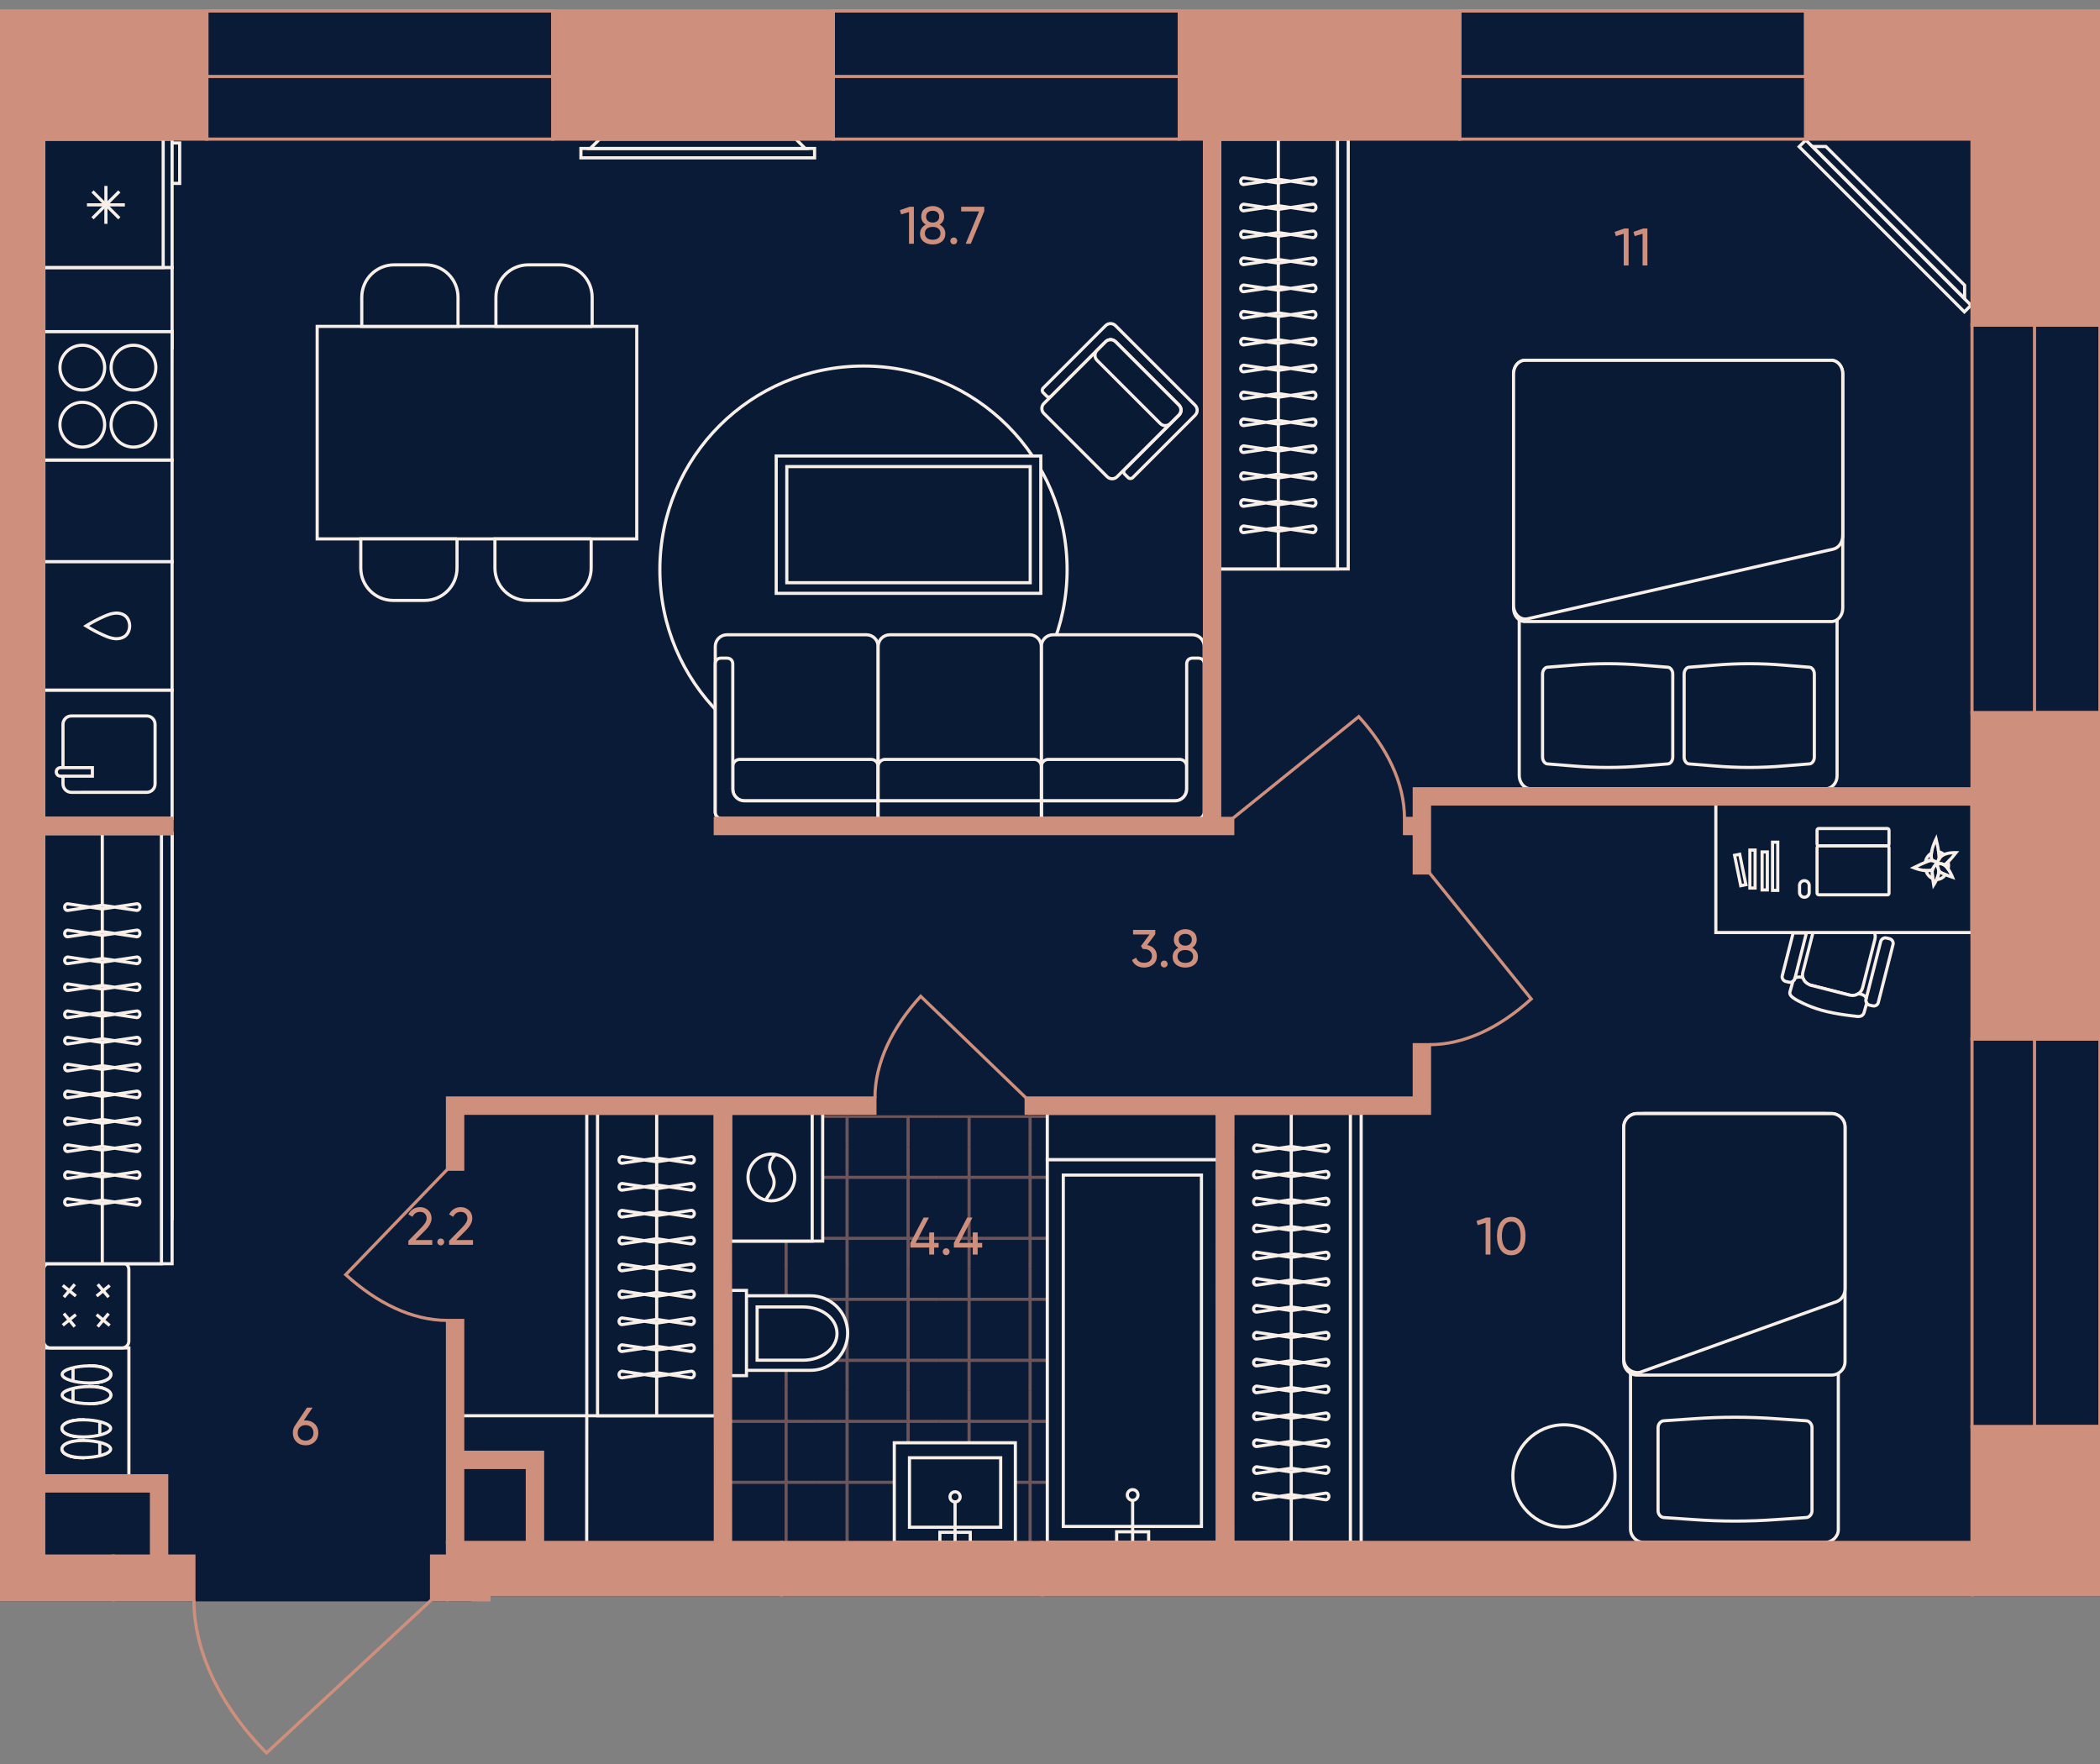 <?xml version="1.0" encoding="utf-8"?>
<!-- Generator: Adobe Illustrator 27.9.0, SVG Export Plug-In . SVG Version: 6.00 Build 0)  -->
<svg version="1.1" id="plan" xmlns="http://www.w3.org/2000/svg" xmlns:xlink="http://www.w3.org/1999/xlink" x="0px" y="0px"
	 viewBox="0 0 500 420" style="enable-background:new 0 0 500 420;" xml:space="preserve">
<rect x="0" y="0" width="500" height="420" fill="#808080" stroke="none"/>
<style type="text/css">
	.st0{fill:#091B36;stroke:#091B36;stroke-width:0.75;}
	.st1{clip-path:url(#SVGID_00000179615022668224159950000006959060819796735649_);}
	.st2{opacity:0.5;clip-path:url(#SVGID_00000012431531405497120260000006513113382863127717_);}
	.st3{fill:none;stroke:#CF8F7D;stroke-width:0.75;}
	.st4{opacity:0.5;clip-path:url(#SVGID_00000074441514889807378400000014417816068471502496_);}
	.st5{opacity:0.5;clip-path:url(#SVGID_00000134931855730026703820000008509769015035293588_);}
	.st6{opacity:0.5;clip-path:url(#SVGID_00000142874678984376186250000006659962776759401906_);}
	.st7{opacity:0.5;clip-path:url(#SVGID_00000084488534842235754540000004107752987595706511_);}
	.st8{opacity:0.5;clip-path:url(#SVGID_00000075139441180763956000000013520459103813661589_);}
	.st9{opacity:0.5;clip-path:url(#SVGID_00000024682318866932464950000008940642095509391498_);}
	.st10{opacity:0.5;clip-path:url(#SVGID_00000152224539349948254840000006371888489704572807_);}
	.st11{opacity:0.5;clip-path:url(#SVGID_00000180339527271977616110000013228622589509424063_);}
	.st12{opacity:0.5;clip-path:url(#SVGID_00000017495040852292114660000008216584459012540295_);}
	.st13{opacity:0.5;clip-path:url(#SVGID_00000119112223277864309930000016681206297228795549_);}
	.st14{opacity:0.5;clip-path:url(#SVGID_00000003074062225963805980000015267589947931890106_);}
	.st15{opacity:0.5;clip-path:url(#SVGID_00000057854701840748782040000008887444537526400158_);}
	.st16{opacity:0.5;clip-path:url(#SVGID_00000034780019082922936270000015815763060585948335_);}
	.st17{opacity:0.5;clip-path:url(#SVGID_00000003793762547175520550000010463177502063479721_);}
	.st18{opacity:0.5;clip-path:url(#SVGID_00000062171884935973892680000002738741509187157166_);}
	.st19{opacity:0.5;clip-path:url(#SVGID_00000021099454258758920920000014304099449249434256_);}
	.st20{opacity:0.5;clip-path:url(#SVGID_00000114781908198758064170000008951040499377712820_);}
	.st21{opacity:0.5;clip-path:url(#SVGID_00000105399055649182261490000007269581972988539053_);}
	.st22{opacity:0.5;clip-path:url(#SVGID_00000054252653719836498190000004844640603813129094_);}
	.st23{opacity:0.5;clip-path:url(#SVGID_00000011728602914306036120000008449206710695630522_);}
	.st24{opacity:0.5;clip-path:url(#SVGID_00000044883577824817473330000016903204934331979454_);}
	.st25{opacity:0.5;clip-path:url(#SVGID_00000152983731699284873210000001455906169046062759_);}
	.st26{opacity:0.5;clip-path:url(#SVGID_00000048463268990622226410000003985723456205065617_);}
	.st27{opacity:0.5;clip-path:url(#SVGID_00000039849260547661092080000000560355814074170506_);}
	.st28{fill:#091A35;stroke:#F8F0E8;stroke-width:0.75;}
	.st29{fill:#091A35;}
	.st30{fill:none;stroke:#F8F0E8;stroke-width:0.75;}
	.st31{fill-rule:evenodd;clip-rule:evenodd;fill:#091A35;stroke:#F8F0E8;stroke-width:0.75;}
	.st32{fill:none;stroke:#F8F0E8;stroke-width:0.75;stroke-miterlimit:10;}
	.st33{fill:#CF8F7D;}
	.st34{fill:none;stroke:#CF8F7D;stroke-width:0.75;stroke-miterlimit:10;}
	.st35{fill:#CF8F7D;stroke:#CF8F7D;stroke-width:0.75;stroke-miterlimit:10;}
	.st36{fill:none;stroke:#CF8F7D;stroke-width:0.75;stroke-linecap:square;}
</style>
<g id="Floor">
	<polygon id="_x31__00000044885132993885849920000004170667557483334276_" class="st0" points="500,2.654 0,2.654 0,380.905 
		111.887,380.905 111.887,379.724 500,379.724 	"/>
	<g id="Wet_Floor">
		<g>
			<defs>
				<path id="SVGID_1_" d="M173.945,367.247v-101.751H289.869v101.751H173.945z"/>
			</defs>
			<clipPath id="SVGID_00000047038792179649644850000008546550123703261880_">
				<use xlink:href="#SVGID_1_"  style="overflow:visible;"/>
			</clipPath>
			<g style="clip-path:url(#SVGID_00000047038792179649644850000008546550123703261880_);">
				<g>
					<defs>
						
							<rect id="SVGID_00000060726863320054733200000001240176729516122543_" x="281.565" y="244.013" width="29.045" height="29.045"/>
					</defs>
					<clipPath id="SVGID_00000137099379925256208470000006136191587681771684_">
						<use xlink:href="#SVGID_00000060726863320054733200000001240176729516122543_"  style="overflow:visible;"/>
					</clipPath>
					<g style="opacity:0.5;clip-path:url(#SVGID_00000137099379925256208470000006136191587681771684_);">
						<line class="st3" x1="310.61" y1="251.274" x2="281.565" y2="251.274"/>
						<line class="st3" x1="281.565" y1="265.797" x2="310.61" y2="265.797"/>
						<line class="st3" x1="288.826" y1="244.013" x2="288.826" y2="273.058"/>
						<line class="st3" x1="303.349" y1="273.058" x2="303.349" y2="244.013"/>
					</g>
				</g>
			</g>
			<g style="clip-path:url(#SVGID_00000047038792179649644850000008546550123703261880_);">
				<g>
					<defs>
						
							<rect id="SVGID_00000038398652295830322070000003324381606431182722_" x="281.565" y="273.058" width="29.045" height="29.045"/>
					</defs>
					<clipPath id="SVGID_00000158020157406903939060000008898866597141156770_">
						<use xlink:href="#SVGID_00000038398652295830322070000003324381606431182722_"  style="overflow:visible;"/>
					</clipPath>
					<g style="opacity:0.5;clip-path:url(#SVGID_00000158020157406903939060000008898866597141156770_);">
						<line class="st3" x1="310.61" y1="280.319" x2="281.565" y2="280.319"/>
						<line class="st3" x1="281.565" y1="294.842" x2="310.61" y2="294.842"/>
						<line class="st3" x1="288.826" y1="273.058" x2="288.826" y2="302.103"/>
						<line class="st3" x1="303.349" y1="302.103" x2="303.349" y2="273.058"/>
					</g>
				</g>
			</g>
			<g style="clip-path:url(#SVGID_00000047038792179649644850000008546550123703261880_);">
				<g>
					<defs>
						
							<rect id="SVGID_00000119118284533874535250000001407520518729165211_" x="281.565" y="302.103" width="29.045" height="29.045"/>
					</defs>
					<clipPath id="SVGID_00000140006410621330491360000007167722784871088011_">
						<use xlink:href="#SVGID_00000119118284533874535250000001407520518729165211_"  style="overflow:visible;"/>
					</clipPath>
					<g style="opacity:0.5;clip-path:url(#SVGID_00000140006410621330491360000007167722784871088011_);">
						<line class="st3" x1="310.61" y1="309.365" x2="281.565" y2="309.365"/>
						<line class="st3" x1="281.565" y1="323.887" x2="310.61" y2="323.887"/>
						<line class="st3" x1="288.826" y1="302.103" x2="288.826" y2="331.149"/>
						<line class="st3" x1="303.349" y1="331.149" x2="303.349" y2="302.103"/>
					</g>
				</g>
			</g>
			<g style="clip-path:url(#SVGID_00000047038792179649644850000008546550123703261880_);">
				<g>
					<defs>
						
							<rect id="SVGID_00000049213115663167117230000003046586835560737670_" x="281.565" y="331.149" width="29.045" height="29.045"/>
					</defs>
					<clipPath id="SVGID_00000074421270748114855610000012879121679858282387_">
						<use xlink:href="#SVGID_00000049213115663167117230000003046586835560737670_"  style="overflow:visible;"/>
					</clipPath>
					<g style="opacity:0.5;clip-path:url(#SVGID_00000074421270748114855610000012879121679858282387_);">
						<line class="st3" x1="310.61" y1="338.41" x2="281.565" y2="338.41"/>
						<line class="st3" x1="281.565" y1="352.933" x2="310.61" y2="352.933"/>
						<line class="st3" x1="288.826" y1="331.149" x2="288.826" y2="360.194"/>
						<line class="st3" x1="303.349" y1="360.194" x2="303.349" y2="331.149"/>
					</g>
				</g>
			</g>
			<g style="clip-path:url(#SVGID_00000047038792179649644850000008546550123703261880_);">
				<g>
					<defs>
						
							<rect id="SVGID_00000146496660717643245000000006166805523562655388_" x="281.565" y="360.194" width="29.045" height="29.045"/>
					</defs>
					<clipPath id="SVGID_00000075163852197812661530000001237338038642591669_">
						<use xlink:href="#SVGID_00000146496660717643245000000006166805523562655388_"  style="overflow:visible;"/>
					</clipPath>
					<g style="opacity:0.5;clip-path:url(#SVGID_00000075163852197812661530000001237338038642591669_);">
						<line class="st3" x1="310.61" y1="367.455" x2="281.565" y2="367.455"/>
						<line class="st3" x1="281.565" y1="381.978" x2="310.61" y2="381.978"/>
						<line class="st3" x1="288.826" y1="360.194" x2="288.826" y2="389.239"/>
						<line class="st3" x1="303.349" y1="389.239" x2="303.349" y2="360.194"/>
					</g>
				</g>
			</g>
			<g style="clip-path:url(#SVGID_00000047038792179649644850000008546550123703261880_);">
				<g>
					<defs>
						
							<rect id="SVGID_00000132770171669096334410000008175705968454777534_" x="252.519" y="244.013" width="29.045" height="29.045"/>
					</defs>
					<clipPath id="SVGID_00000084511010956933913120000008286287045637435829_">
						<use xlink:href="#SVGID_00000132770171669096334410000008175705968454777534_"  style="overflow:visible;"/>
					</clipPath>
					<g style="opacity:0.5;clip-path:url(#SVGID_00000084511010956933913120000008286287045637435829_);">
						<line class="st3" x1="281.565" y1="251.274" x2="252.52" y2="251.274"/>
						<line class="st3" x1="252.52" y1="265.797" x2="281.565" y2="265.797"/>
						<line class="st3" x1="259.781" y1="244.013" x2="259.781" y2="273.058"/>
						<line class="st3" x1="274.304" y1="273.058" x2="274.304" y2="244.013"/>
					</g>
				</g>
			</g>
			<g style="clip-path:url(#SVGID_00000047038792179649644850000008546550123703261880_);">
				<g>
					<defs>
						
							<rect id="SVGID_00000066480949752121538130000014176917817297541561_" x="252.519" y="273.058" width="29.045" height="29.045"/>
					</defs>
					<clipPath id="SVGID_00000115475269939897763790000017048837919758777480_">
						<use xlink:href="#SVGID_00000066480949752121538130000014176917817297541561_"  style="overflow:visible;"/>
					</clipPath>
					<g style="opacity:0.5;clip-path:url(#SVGID_00000115475269939897763790000017048837919758777480_);">
						<line class="st3" x1="281.565" y1="280.319" x2="252.52" y2="280.319"/>
						<line class="st3" x1="252.52" y1="294.842" x2="281.565" y2="294.842"/>
						<line class="st3" x1="259.781" y1="273.058" x2="259.781" y2="302.103"/>
						<line class="st3" x1="274.304" y1="302.103" x2="274.304" y2="273.058"/>
					</g>
				</g>
			</g>
			<g style="clip-path:url(#SVGID_00000047038792179649644850000008546550123703261880_);">
				<g>
					<defs>
						
							<rect id="SVGID_00000155105927029324599440000009365897662079193735_" x="252.519" y="302.103" width="29.045" height="29.045"/>
					</defs>
					<clipPath id="SVGID_00000112619398830334038650000014695965430749888185_">
						<use xlink:href="#SVGID_00000155105927029324599440000009365897662079193735_"  style="overflow:visible;"/>
					</clipPath>
					<g style="opacity:0.5;clip-path:url(#SVGID_00000112619398830334038650000014695965430749888185_);">
						<line class="st3" x1="281.565" y1="309.365" x2="252.52" y2="309.365"/>
						<line class="st3" x1="252.52" y1="323.887" x2="281.565" y2="323.887"/>
						<line class="st3" x1="259.781" y1="302.103" x2="259.781" y2="331.149"/>
						<line class="st3" x1="274.304" y1="331.149" x2="274.304" y2="302.103"/>
					</g>
				</g>
			</g>
			<g style="clip-path:url(#SVGID_00000047038792179649644850000008546550123703261880_);">
				<g>
					<defs>
						
							<rect id="SVGID_00000166641095752408711090000004002835669447832981_" x="252.519" y="331.149" width="29.045" height="29.045"/>
					</defs>
					<clipPath id="SVGID_00000062188825031831112660000008273061780919557784_">
						<use xlink:href="#SVGID_00000166641095752408711090000004002835669447832981_"  style="overflow:visible;"/>
					</clipPath>
					<g style="opacity:0.5;clip-path:url(#SVGID_00000062188825031831112660000008273061780919557784_);">
						<line class="st3" x1="281.565" y1="338.41" x2="252.52" y2="338.41"/>
						<line class="st3" x1="252.52" y1="352.933" x2="281.565" y2="352.933"/>
						<line class="st3" x1="259.781" y1="331.149" x2="259.781" y2="360.194"/>
						<line class="st3" x1="274.304" y1="360.194" x2="274.304" y2="331.149"/>
					</g>
				</g>
			</g>
			<g style="clip-path:url(#SVGID_00000047038792179649644850000008546550123703261880_);">
				<g>
					<defs>
						
							<rect id="SVGID_00000026885744247057914010000009525307021705339278_" x="252.519" y="360.194" width="29.045" height="29.045"/>
					</defs>
					<clipPath id="SVGID_00000095299480531891698110000017548285331613708708_">
						<use xlink:href="#SVGID_00000026885744247057914010000009525307021705339278_"  style="overflow:visible;"/>
					</clipPath>
					<g style="opacity:0.5;clip-path:url(#SVGID_00000095299480531891698110000017548285331613708708_);">
						<line class="st3" x1="281.565" y1="367.455" x2="252.52" y2="367.455"/>
						<line class="st3" x1="252.52" y1="381.978" x2="281.565" y2="381.978"/>
						<line class="st3" x1="259.781" y1="360.194" x2="259.781" y2="389.239"/>
						<line class="st3" x1="274.304" y1="389.239" x2="274.304" y2="360.194"/>
					</g>
				</g>
			</g>
			<g style="clip-path:url(#SVGID_00000047038792179649644850000008546550123703261880_);">
				<g>
					<defs>
						
							<rect id="SVGID_00000152944053005342236000000018082225461928116131_" x="223.474" y="244.013" width="29.045" height="29.045"/>
					</defs>
					<clipPath id="SVGID_00000097472909857184058200000002151300727526858420_">
						<use xlink:href="#SVGID_00000152944053005342236000000018082225461928116131_"  style="overflow:visible;"/>
					</clipPath>
					<g style="opacity:0.5;clip-path:url(#SVGID_00000097472909857184058200000002151300727526858420_);">
						<line class="st3" x1="252.52" y1="251.274" x2="223.474" y2="251.274"/>
						<line class="st3" x1="223.474" y1="265.797" x2="252.52" y2="265.797"/>
						<line class="st3" x1="230.736" y1="244.013" x2="230.736" y2="273.058"/>
						<line class="st3" x1="245.258" y1="273.058" x2="245.258" y2="244.013"/>
					</g>
				</g>
			</g>
			<g style="clip-path:url(#SVGID_00000047038792179649644850000008546550123703261880_);">
				<g>
					<defs>
						
							<rect id="SVGID_00000161597263668894011840000012774413705950107020_" x="223.474" y="273.058" width="29.045" height="29.045"/>
					</defs>
					<clipPath id="SVGID_00000034797163879311453460000010519966087686794894_">
						<use xlink:href="#SVGID_00000161597263668894011840000012774413705950107020_"  style="overflow:visible;"/>
					</clipPath>
					<g style="opacity:0.5;clip-path:url(#SVGID_00000034797163879311453460000010519966087686794894_);">
						<line class="st3" x1="252.52" y1="280.319" x2="223.474" y2="280.319"/>
						<line class="st3" x1="223.474" y1="294.842" x2="252.52" y2="294.842"/>
						<line class="st3" x1="230.736" y1="273.058" x2="230.736" y2="302.103"/>
						<line class="st3" x1="245.258" y1="302.103" x2="245.258" y2="273.058"/>
					</g>
				</g>
			</g>
			<g style="clip-path:url(#SVGID_00000047038792179649644850000008546550123703261880_);">
				<g>
					<defs>
						
							<rect id="SVGID_00000019674363815349430050000015273754544640908715_" x="223.474" y="302.103" width="29.045" height="29.045"/>
					</defs>
					<clipPath id="SVGID_00000182503866610796416380000007230276416579293370_">
						<use xlink:href="#SVGID_00000019674363815349430050000015273754544640908715_"  style="overflow:visible;"/>
					</clipPath>
					<g style="opacity:0.5;clip-path:url(#SVGID_00000182503866610796416380000007230276416579293370_);">
						<line class="st3" x1="252.52" y1="309.365" x2="223.474" y2="309.365"/>
						<line class="st3" x1="223.474" y1="323.887" x2="252.52" y2="323.887"/>
						<line class="st3" x1="230.736" y1="302.103" x2="230.736" y2="331.149"/>
						<line class="st3" x1="245.258" y1="331.149" x2="245.258" y2="302.103"/>
					</g>
				</g>
			</g>
			<g style="clip-path:url(#SVGID_00000047038792179649644850000008546550123703261880_);">
				<g>
					<defs>
						
							<rect id="SVGID_00000101804176326907020340000002001326645041055893_" x="223.474" y="331.149" width="29.045" height="29.045"/>
					</defs>
					<clipPath id="SVGID_00000024702322937012447820000008517133248183370135_">
						<use xlink:href="#SVGID_00000101804176326907020340000002001326645041055893_"  style="overflow:visible;"/>
					</clipPath>
					<g style="opacity:0.5;clip-path:url(#SVGID_00000024702322937012447820000008517133248183370135_);">
						<line class="st3" x1="252.52" y1="338.41" x2="223.474" y2="338.41"/>
						<line class="st3" x1="223.474" y1="352.933" x2="252.52" y2="352.933"/>
						<line class="st3" x1="230.736" y1="331.149" x2="230.736" y2="360.194"/>
						<line class="st3" x1="245.258" y1="360.194" x2="245.258" y2="331.149"/>
					</g>
				</g>
			</g>
			<g style="clip-path:url(#SVGID_00000047038792179649644850000008546550123703261880_);">
				<g>
					<defs>
						
							<rect id="SVGID_00000108292229625778311260000008719171763575553179_" x="223.474" y="360.194" width="29.045" height="29.045"/>
					</defs>
					<clipPath id="SVGID_00000062911243921803236480000004716096607721223865_">
						<use xlink:href="#SVGID_00000108292229625778311260000008719171763575553179_"  style="overflow:visible;"/>
					</clipPath>
					<g style="opacity:0.5;clip-path:url(#SVGID_00000062911243921803236480000004716096607721223865_);">
						<line class="st3" x1="252.52" y1="367.455" x2="223.474" y2="367.455"/>
						<line class="st3" x1="223.474" y1="381.978" x2="252.52" y2="381.978"/>
						<line class="st3" x1="230.736" y1="360.194" x2="230.736" y2="389.239"/>
						<line class="st3" x1="245.258" y1="389.239" x2="245.258" y2="360.194"/>
					</g>
				</g>
			</g>
			<g style="clip-path:url(#SVGID_00000047038792179649644850000008546550123703261880_);">
				<g>
					<defs>
						
							<rect id="SVGID_00000085210391832353235170000010230077587562764190_" x="194.428" y="244.013" width="29.045" height="29.045"/>
					</defs>
					<clipPath id="SVGID_00000154387178390434757640000007653704307116503212_">
						<use xlink:href="#SVGID_00000085210391832353235170000010230077587562764190_"  style="overflow:visible;"/>
					</clipPath>
					<g style="opacity:0.5;clip-path:url(#SVGID_00000154387178390434757640000007653704307116503212_);">
						<line class="st3" x1="223.474" y1="251.274" x2="194.429" y2="251.274"/>
						<line class="st3" x1="194.429" y1="265.797" x2="223.474" y2="265.797"/>
						<line class="st3" x1="201.69" y1="244.013" x2="201.69" y2="273.058"/>
						<line class="st3" x1="216.213" y1="273.058" x2="216.213" y2="244.013"/>
					</g>
				</g>
			</g>
			<g style="clip-path:url(#SVGID_00000047038792179649644850000008546550123703261880_);">
				<g>
					<defs>
						
							<rect id="SVGID_00000029022592088181837680000016696541458259613338_" x="194.428" y="273.058" width="29.045" height="29.045"/>
					</defs>
					<clipPath id="SVGID_00000105415380274024187380000001141679274870013340_">
						<use xlink:href="#SVGID_00000029022592088181837680000016696541458259613338_"  style="overflow:visible;"/>
					</clipPath>
					<g style="opacity:0.5;clip-path:url(#SVGID_00000105415380274024187380000001141679274870013340_);">
						<line class="st3" x1="223.474" y1="280.319" x2="194.429" y2="280.319"/>
						<line class="st3" x1="194.429" y1="294.842" x2="223.474" y2="294.842"/>
						<line class="st3" x1="201.69" y1="273.058" x2="201.69" y2="302.103"/>
						<line class="st3" x1="216.213" y1="302.103" x2="216.213" y2="273.058"/>
					</g>
				</g>
			</g>
			<g style="clip-path:url(#SVGID_00000047038792179649644850000008546550123703261880_);">
				<g>
					<defs>
						
							<rect id="SVGID_00000109713212035678923400000009884395009327477908_" x="194.428" y="302.103" width="29.045" height="29.045"/>
					</defs>
					<clipPath id="SVGID_00000149345166846309856200000007773639650223377803_">
						<use xlink:href="#SVGID_00000109713212035678923400000009884395009327477908_"  style="overflow:visible;"/>
					</clipPath>
					<g style="opacity:0.5;clip-path:url(#SVGID_00000149345166846309856200000007773639650223377803_);">
						<line class="st3" x1="223.474" y1="309.365" x2="194.429" y2="309.365"/>
						<line class="st3" x1="194.429" y1="323.887" x2="223.474" y2="323.887"/>
						<line class="st3" x1="201.69" y1="302.103" x2="201.69" y2="331.149"/>
						<line class="st3" x1="216.213" y1="331.149" x2="216.213" y2="302.103"/>
					</g>
				</g>
			</g>
			<g style="clip-path:url(#SVGID_00000047038792179649644850000008546550123703261880_);">
				<g>
					<defs>
						
							<rect id="SVGID_00000059305562774742579150000002018877228061491093_" x="194.428" y="331.149" width="29.045" height="29.045"/>
					</defs>
					<clipPath id="SVGID_00000170245028216519642220000014060392280422653072_">
						<use xlink:href="#SVGID_00000059305562774742579150000002018877228061491093_"  style="overflow:visible;"/>
					</clipPath>
					<g style="opacity:0.5;clip-path:url(#SVGID_00000170245028216519642220000014060392280422653072_);">
						<line class="st3" x1="223.474" y1="338.41" x2="194.429" y2="338.41"/>
						<line class="st3" x1="194.429" y1="352.933" x2="223.474" y2="352.933"/>
						<line class="st3" x1="201.69" y1="331.149" x2="201.69" y2="360.194"/>
						<line class="st3" x1="216.213" y1="360.194" x2="216.213" y2="331.149"/>
					</g>
				</g>
			</g>
			<g style="clip-path:url(#SVGID_00000047038792179649644850000008546550123703261880_);">
				<g>
					<defs>
						
							<rect id="SVGID_00000060746856114942227010000013281445829154330527_" x="194.428" y="360.194" width="29.045" height="29.045"/>
					</defs>
					<clipPath id="SVGID_00000080193291050479051050000003073812196278627979_">
						<use xlink:href="#SVGID_00000060746856114942227010000013281445829154330527_"  style="overflow:visible;"/>
					</clipPath>
					<g style="opacity:0.5;clip-path:url(#SVGID_00000080193291050479051050000003073812196278627979_);">
						<line class="st3" x1="223.474" y1="367.455" x2="194.429" y2="367.455"/>
						<line class="st3" x1="194.429" y1="381.978" x2="223.474" y2="381.978"/>
						<line class="st3" x1="201.69" y1="360.194" x2="201.69" y2="389.239"/>
						<line class="st3" x1="216.213" y1="389.239" x2="216.213" y2="360.194"/>
					</g>
				</g>
			</g>
			<g style="clip-path:url(#SVGID_00000047038792179649644850000008546550123703261880_);">
				<g>
					<defs>
						
							<rect id="SVGID_00000078007663957921421630000000440876722473411737_" x="165.383" y="244.013" width="29.045" height="29.045"/>
					</defs>
					<clipPath id="SVGID_00000148624315219175445170000018055126953628644529_">
						<use xlink:href="#SVGID_00000078007663957921421630000000440876722473411737_"  style="overflow:visible;"/>
					</clipPath>
					<g style="opacity:0.5;clip-path:url(#SVGID_00000148624315219175445170000018055126953628644529_);">
						<line class="st3" x1="194.429" y1="251.274" x2="165.383" y2="251.274"/>
						<line class="st3" x1="165.383" y1="265.797" x2="194.429" y2="265.797"/>
						<line class="st3" x1="172.645" y1="244.013" x2="172.645" y2="273.058"/>
						<line class="st3" x1="187.168" y1="273.058" x2="187.168" y2="244.013"/>
					</g>
				</g>
			</g>
			<g style="clip-path:url(#SVGID_00000047038792179649644850000008546550123703261880_);">
				<g>
					<defs>
						
							<rect id="SVGID_00000024716762710346204260000001196825911515494304_" x="165.383" y="273.058" width="29.045" height="29.045"/>
					</defs>
					<clipPath id="SVGID_00000085210362349204140490000015800078024363668616_">
						<use xlink:href="#SVGID_00000024716762710346204260000001196825911515494304_"  style="overflow:visible;"/>
					</clipPath>
					<g style="opacity:0.5;clip-path:url(#SVGID_00000085210362349204140490000015800078024363668616_);">
						<line class="st3" x1="194.429" y1="280.319" x2="165.383" y2="280.319"/>
						<line class="st3" x1="165.383" y1="294.842" x2="194.429" y2="294.842"/>
						<line class="st3" x1="172.645" y1="273.058" x2="172.645" y2="302.103"/>
						<line class="st3" x1="187.168" y1="302.103" x2="187.168" y2="273.058"/>
					</g>
				</g>
			</g>
			<g style="clip-path:url(#SVGID_00000047038792179649644850000008546550123703261880_);">
				<g>
					<defs>
						
							<rect id="SVGID_00000092434628683437891690000016272260373168090536_" x="165.383" y="302.103" width="29.045" height="29.045"/>
					</defs>
					<clipPath id="SVGID_00000183226410370744328990000001988746717774219657_">
						<use xlink:href="#SVGID_00000092434628683437891690000016272260373168090536_"  style="overflow:visible;"/>
					</clipPath>
					<g style="opacity:0.5;clip-path:url(#SVGID_00000183226410370744328990000001988746717774219657_);">
						<line class="st3" x1="194.429" y1="309.365" x2="165.383" y2="309.365"/>
						<line class="st3" x1="165.383" y1="323.887" x2="194.429" y2="323.887"/>
						<line class="st3" x1="172.645" y1="302.103" x2="172.645" y2="331.149"/>
						<line class="st3" x1="187.168" y1="331.149" x2="187.168" y2="302.103"/>
					</g>
				</g>
			</g>
			<g style="clip-path:url(#SVGID_00000047038792179649644850000008546550123703261880_);">
				<g>
					<defs>
						
							<rect id="SVGID_00000172411046556291306750000011858629355643023245_" x="165.383" y="331.149" width="29.045" height="29.045"/>
					</defs>
					<clipPath id="SVGID_00000125590804623783031030000010552115148195355582_">
						<use xlink:href="#SVGID_00000172411046556291306750000011858629355643023245_"  style="overflow:visible;"/>
					</clipPath>
					<g style="opacity:0.5;clip-path:url(#SVGID_00000125590804623783031030000010552115148195355582_);">
						<line class="st3" x1="194.429" y1="338.41" x2="165.383" y2="338.41"/>
						<line class="st3" x1="165.383" y1="352.933" x2="194.429" y2="352.933"/>
						<line class="st3" x1="172.645" y1="331.149" x2="172.645" y2="360.194"/>
						<line class="st3" x1="187.168" y1="360.194" x2="187.168" y2="331.149"/>
					</g>
				</g>
			</g>
			<g style="clip-path:url(#SVGID_00000047038792179649644850000008546550123703261880_);">
				<g>
					<defs>
						
							<rect id="SVGID_00000115472308830171777100000005648969225052684684_" x="165.383" y="360.194" width="29.045" height="29.045"/>
					</defs>
					<clipPath id="SVGID_00000093143604968404661370000014695448612575608469_">
						<use xlink:href="#SVGID_00000115472308830171777100000005648969225052684684_"  style="overflow:visible;"/>
					</clipPath>
					<g style="opacity:0.5;clip-path:url(#SVGID_00000093143604968404661370000014695448612575608469_);">
						<line class="st3" x1="194.429" y1="367.455" x2="165.383" y2="367.455"/>
						<line class="st3" x1="165.383" y1="381.978" x2="194.429" y2="381.978"/>
						<line class="st3" x1="172.645" y1="360.194" x2="172.645" y2="389.239"/>
						<line class="st3" x1="187.168" y1="389.239" x2="187.168" y2="360.194"/>
					</g>
				</g>
			</g>
		</g>
	</g>
</g>
<g id="Furniture">
	<g id="Bathroom_00000157292652082110785140000011063009192470307247_">
		<g id="Bath">
		</g>
		<g id="WC">
		</g>
		<g id="Sink">
		</g>
		<g id="WM">
		</g>
		<g id="Bath_00000124853941173065970300000002311630622837909125_">
			<g>
				<g>
					
						<rect id="Rectangle_105_x5F_3_00000023251275764695482790000016311395408209927858_" x="249.356" y="276.093" class="st28" width="40.513" height="91.155"/>
					
						<rect id="Rectangle_106_x5F_5_00000085252643934165493030000000787321475335476891_" x="253.166" y="279.779" class="st28" width="32.893" height="83.659"/>
					<g id="Tap_3_00000117643745564727616180000007935387999837254287_">
						
							<rect id="Rectangle_106_x5F_6_00000048495336313862693260000006842034762427305381_" x="265.866" y="364.708" class="st28" width="7.62" height="2.54"/>
						
							<circle id="Ellipse_108_x5F_3_00000183960656296840636980000008231524327845569178_" class="st28" cx="269.676" cy="355.945" r="1.27"/>
						<path id="Vector_19_x5F_3_00000119835756585686658330000004719077292658487451_" class="st28" d="M269.676,357.215v10.033"
							/>
					</g>
				</g>
				
					<rect x="249.356" y="265.06" transform="matrix(-1 -1.224647e-16 1.224647e-16 -1 539.226 541.153)" class="st28" width="40.513" height="11.033"/>
			</g>
		</g>
		<g id="WC_00000093179046963246943730000016345619296626072477_">
			<g>
				<path class="st29" d="M177.731,326.267v-17.754v-1.268h-3.804v20.291h3.804V326.267z"/>
				<path class="st29" d="M192.949,326.267c4.946,0,8.877-3.931,8.877-8.877s-3.931-8.877-8.877-8.877h-15.218v17.754
					H192.949z"/>
				<path class="st28" d="M177.731,326.267v-17.754 M177.731,326.267h15.218c4.946,0,8.877-3.931,8.877-8.877
					s-3.931-8.877-8.877-8.877h-15.218 M177.731,326.267v1.268h-3.804v-20.291h3.804v1.268"/>
				<path id="WC_00000115493635310107633260000002919740541423651209_" class="st28" d="M191.173,323.857
					c4.439,0,8.116-2.79,8.116-6.341s-3.551-6.341-8.116-6.341h-10.906v12.682H191.173z"/>
			</g>
		</g>
		<g id="WM_00000036948233629223147080000006951528231964331711_">
			<g>
				
					<rect id="Rectangle_105_x5F_4_00000029036293188670644970000012545336472031907760_" x="173.926" y="265.06" class="st28" width="21.949" height="30.433"/>
				
					<rect id="Rectangle_106_x5F_8_00000009577944308338736600000001758733457360339899_" x="173.926" y="265.06" class="st28" width="19.455" height="30.433"/>
				<g id="Vector_3_00000105397180183954414900000001221623291201248176_">
					<path class="st29" d="M189.213,280.346c0,3.057-2.501,5.559-5.559,5.559c-3.057,0-5.559-2.501-5.559-5.559
						s2.501-5.559,5.559-5.559C186.711,274.787,189.213,277.289,189.213,280.346z"/>
					<path class="st30" d="M182.264,285.765l1.529-2.362c0.695-1.112,0.695-2.64,0-3.752
						c-0.834-1.39-0.695-3.057,0.417-4.308l0.462-0.462 M189.213,280.346c0,3.057-2.501,5.559-5.559,5.559
						c-3.057,0-5.559-2.501-5.559-5.559s2.501-5.559,5.559-5.559C186.711,274.787,189.213,277.289,189.213,280.346z"
						/>
				</g>
			</g>
		</g>
		<g id="Sink_00000150786751588660554500000014790656012612508047_">
			<g>
				
					<rect id="Rectangle_105_x5F_2_00000165916506228895128530000003534951709073777082_" x="212.924" y="343.52" class="st28" width="28.828" height="23.727"/>
				
					<rect id="Rectangle_106_x5F_3_00000003085443600400602080000011415754685098668731_" x="216.543" y="347.088" class="st28" width="21.711" height="16.541"/>
				<g id="Tap_2_00000157301464577525984510000016102709553861060229_">
					
						<rect id="Rectangle_106_x5F_4_00000140728151462402723290000002747747679123260078_" x="223.78" y="364.835" class="st28" width="7.237" height="2.412"/>
					
						<circle id="Ellipse_108_x5F_2_00000036948480180458609650000017157323965820201889_" class="st28" cx="227.398" cy="356.392" r="1.206"/>
					<path id="Vector_19_x5F_2_00000072997773904698046930000010944366030812303534_" class="st28" d="M227.398,357.598v9.649"/>
				</g>
			</g>
		</g>
	</g>
	<g id="Sofa_00000124850226402579289540000018279511276634563240_">
		<g id="Small_x5F_table">
			
				<circle id="Ellipse_110_00000182490305653472034190000016199995016852371357_" class="st28" cx="205.592" cy="135.632" r="48.481"/>
			<g id="Table_00000031898568310886938650000008768861803385961633_">
				
					<rect id="Rectangle_115_00000038390834672678501830000015561772875297500040_" x="184.811" y="108.567" class="st28" width="63.001" height="32.7"/>
				
					<rect id="Rectangle_116_x5F_3_00000103949559901393838870000001082352106255082403_" x="187.336" y="111.092" class="st28" width="57.95" height="27.649"/>
			</g>
		</g>
		<g id="TV">
			<g>
				
					<rect id="Rectangle_116_x5F_2_00000060006617078285440180000012814059846893812385_" x="138.313" y="35.352" class="st28" width="55.636" height="2.23"/>
				<path id="Rectangle_117_x5F_2_00000013154578217045122570000007826861287664649619_" class="st28" d="M140.543,35.352h51.176
					l-2.23-2.23h-46.716L140.543,35.352z"/>
			</g>
		</g>
		<g id="TV_00000156549854839072430740000010319635756627922334_">
			<g>
				
					<rect id="Rectangle_116_x5F_2_00000117669204329892099510000006104807720992983435_" x="447.77" y="25.943" transform="matrix(0.707 -0.707 0.707 0.707 93.46 333.156)" class="st28" width="2.23" height="55.636"/>
				<path id="Rectangle_117_x5F_2_00000045597982309070981160000010692897294093145772_" class="st28" d="M467.767,71.067
					l-36.187-36.187h3.154l33.033,33.033V71.067z"/>
			</g>
		</g>
		<g id="Large_x5F_sofa">
			<path class="st31" d="M286.715,193.322v-1.39v-33.847v-4.17c0-1.529-1.251-2.78-2.78-2.78h-33.222
				c-1.529,0-2.78,1.251-2.78,2.78v26.897v9.869v1.251v2.919h37.392
				C286.159,194.851,286.715,194.156,286.715,193.322z"/>
			<path id="Rectangle_113_00000175319414129393093740000007814791330673352601_" class="st28" d="M279.765,190.681h-31.832
				v-8.202c0-0.921,0.747-1.668,1.668-1.668h31.277c0.921,0,1.668,0.747,1.668,1.668v5.422
				C282.545,189.436,281.301,190.681,279.765,190.681z"/>
			<path class="st31" d="M285.325,194.851c0.834,0,1.39-0.695,1.39-1.529v-1.39v-33.847c0-0.834-0.556-1.39-1.39-1.39h-1.39
				c-0.834,0-1.39,0.556-1.39,1.39v29.816c0,1.529-1.251,2.78-2.78,2.78h-31.832v4.17H285.325z"/>
			<path class="st31" d="M170.3,193.322v-1.39v-33.847v-4.17c0-1.529,1.251-2.78,2.78-2.78h33.222
				c1.529,0,2.78,1.251,2.78,2.78v26.897v9.869v1.251v2.919h-37.392
				C170.856,194.851,170.3,194.156,170.3,193.322z"/>
			<path id="Rectangle_113_00000009576464636174498670000010825689242661318799_" class="st28" d="M177.25,190.681h31.832
				v-8.202c0-0.921-0.747-1.668-1.668-1.668h-31.277c-0.921,0-1.668,0.747-1.668,1.668v5.422
				C174.47,189.436,175.715,190.681,177.25,190.681z"/>
			<path class="st31" d="M171.69,194.851c-0.834,0-1.39-0.695-1.39-1.529v-1.39v-33.847c0-0.834,0.556-1.39,1.39-1.39h1.39
				c0.834,0,1.39,0.556,1.39,1.39v29.816c0,1.529,1.251,2.78,2.78,2.78h31.832v4.17H171.69z"/>
			<path id="Rectangle_108_00000026875032636497991740000001407556165741697707_" class="st28" d="M247.933,194.712h-38.852
				v-40.797c0-1.529,1.251-2.78,2.78-2.78h33.291c1.529,0,2.78,1.251,2.78,2.78V194.712z"/>
			<path id="Rectangle_112_00000025427167196813375950000004234287393473241257_" class="st28" d="M247.933,190.681h-38.782
				c-0.038,0-0.07,0.038-0.07,0v-8.202c0-0.921,0.747-1.668,1.668-1.668h35.516c0.921,0,1.668,0.747,1.668,1.668
				V190.681z"/>
			
				<rect x="226.423" y="173.34" transform="matrix(-4.318253e-11 1 -1 -4.318253e-11 421.274 -35.742)" class="st28" width="4.17" height="38.852"/>
		</g>
		<g id="Wardrobe_00000093861721352073937260000010852151674026032308_">
			<polygon class="st32" points="108.767,367.652 108.764,337.075 139.71,337.079 139.687,367.683 			"/>
		</g>
		<g id="Wardrobe_00000179648226461044529080000008698854678894284948_">
			<polygon class="st32" points="10.407,198.481 40.975,198.481 40.975,290.157 10.399,290.169 			"/>
			<g>
				<polygon class="st32" points="13.437,279.21 37.995,279.2 25.329,270.438 				"/>
				<path class="st32" d="M25.331,264.865c3.486-0.001,3.488,5.572,0.002,5.573"/>
			</g>
			<g>
				<polygon class="st32" points="13.437,261.842 37.995,261.832 25.329,253.07 				"/>
				<path class="st32" d="M25.331,247.497c3.486-0.001,3.488,5.572,0.002,5.573"/>
			</g>
			<g>
				<polygon class="st32" points="13.437,244.034 37.995,244.024 25.329,235.262 				"/>
				<path class="st32" d="M25.331,229.689c3.486-0.001,3.488,5.572,0.002,5.573"/>
			</g>
			<g>
				<polygon class="st32" points="13.437,226.666 37.995,226.656 25.329,217.894 				"/>
				<path class="st32" d="M25.331,212.321c3.486-0.001,3.488,5.572,0.002,5.573"/>
			</g>
		</g>
		<g id="PC_x5F_table">
			<g id="chair_00000133494313535214133800000004607667033064991386_">
				<path class="st28" d="M446.297,222.129c0.23,0.46,0.23,0.977,0.115,1.494l-2.929,11.546
					c-0.345,1.321-1.666,2.125-2.987,1.781l-9.478-2.413c-1.321-0.345-2.125-1.666-1.781-2.987l2.413-9.478"/>
				<path class="st28" d="M445.837,239.477l-0.747-0.172c-0.575-0.172-0.977-0.804-0.804-1.379l3.504-13.786
					c0.172-0.574,0.804-0.977,1.379-0.804l0.747,0.172c0.574,0.172,0.977,0.804,0.804,1.379l-3.504,13.786
					C447.101,239.247,446.469,239.649,445.837,239.477z"/>
				<path class="st28" d="M425.905,233.847l-0.747-0.172c-0.575-0.172-0.977-0.804-0.804-1.379l2.585-10.167h3.159
					l-2.757,10.914C427.168,233.617,426.594,234.019,425.905,233.847z"/>
				<path class="st28" d="M427.571,237.983c0,0,2.7,1.608,6.261,2.585c3.561,0.977,7.869,1.379,7.869,1.379
					c1.149,0.23,1.896-0.058,2.126-0.862l0.632-2.24c-0.172-0.287-0.287-0.632-0.172-0.977l0.058-0.287
					c-0.23-0.402-0.632-0.689-1.206-0.862c0,0-0.275-0.054-0.702-0.109c-0.269,0.178-0.565,0.303-0.885,0.363
					c-0.006,0.001-0.01,0.004-0.015,0.005c-0.324,0.058-0.661,0.055-1.002-0.028h-0.001
					c-0.032-0.006-0.062,0.006-0.094-0.002l-9.478-2.413c-0.125-0.034-0.205-0.132-0.32-0.182
					c0,0,0-0-0.001-0c-0.305-0.137-0.565-0.32-0.785-0.554c-0.049-0.058-0.105-0.108-0.153-0.171v-0
					c-0.137-0.177-0.241-0.364-0.325-0.571c-0.035-0.089-0.114-0.149-0.139-0.245l-0.23-0.115
					c-0.618-0.169-1.231-0.056-1.634,0.217l-0.032,0.127c-0.076,0.253-0.24,0.461-0.447,0.613
					c-0.006,0.005-0.007,0.014-0.013,0.019l-0.689,2.413C425.962,236.834,426.536,237.351,427.571,237.983z"/>
			</g>
			<polygon id="table_00000099643995561869682760000012814357010106692269_" class="st28" points="469.524,191.432 
				469.524,191.432 408.534,191.432 408.534,222.032 469.524,222.032 			"/>
			<g id="books_00000098193837235916846450000002158594774340534967_">
				<rect x="422.033" y="200.52" class="st28" width="1.242" height="11.473"/>
				<rect x="419.547" y="202.848" class="st28" width="1.242" height="9.041"/>
				<rect x="416.639" y="202.397" class="st28" width="1.242" height="9.041"/>
				
					<rect x="413.718" y="203.445" transform="matrix(0.98 -0.199 0.199 0.98 -32.933 86.593)" class="st28" width="1.242" height="7.389"/>
			</g>
			<g id="laptop_00000017513984025944853080000006736795747539156373_">
				<path class="st28" d="M449.338,201.369l-16.28,0.047c-0.212,0-0.425-0.189-0.425-0.472v-3.256
					c0-0.212,0.141-0.425,0.425-0.425h16.28c0.212,0,0.425,0.142,0.425,0.425v3.256
					C449.762,201.227,449.621,201.439,449.338,201.369z"/>
				<path class="st28" d="M448.488,207.951h-14.51c-0.212,0-0.425-0.142-0.425-0.425v-4.53
					c0-0.212,0.142-0.425,0.425-0.425h14.51c0.212,0,0.425,0.142,0.425,0.425v4.53
					C448.913,207.739,448.701,207.951,448.488,207.951z"/>
				<path class="st28" d="M443.888,212.481h-5.379c-0.212,0-0.425-0.142-0.425-0.425v-2.477
					c0-0.212,0.142-0.425,0.425-0.425h5.379c0.212,0,0.425,0.142,0.425,0.425v2.477
					C444.312,212.269,444.1,212.481,443.888,212.481z"/>
				<path class="st28" d="M449.338,213.048h-16.28c-0.212,0-0.425-0.142-0.425-0.425V201.864
					c0-0.212,0.141-0.448,0.425-0.448h16.28c0.212,0,0.425,0.165,0.425,0.448l0,10.759
					C449.762,212.906,449.621,213.118,449.338,213.048z"/>
				<path class="st28" d="M429.611,209.681L429.611,209.681c0.634,0,1.149,0.514,1.149,1.149v1.647
					c0,0.634-0.514,1.149-1.149,1.149l0,0c-0.634,0-1.149-0.514-1.149-1.149v-1.647
					C428.462,210.195,428.977,209.681,429.611,209.681z"/>
			</g>
			<g id="flower_00000096058603328067507900000008103439689426174349_">
				<path class="st28" d="M460.074,207.235c-0.159,0.634,0.317,3.49,0.317,3.49s1.216-1.851,1.216-3.225
					s-0.74-1.692-0.74-1.692S460.18,206.495,460.074,207.235z"/>
				<path class="st28" d="M461.396,205.86c0.211-0.159,0.793-0.37,1.533,0.053c0.053,0,0.106,0,0.159-0.053
					c0.635-0.317,2.644-2.855,2.644-2.855s-2.379-0.106-3.49,0.846C461.132,204.75,461.396,205.86,461.396,205.86z
					"/>
				<path class="st28" d="M461.343,205.385l0.053-0.053c0-0.211,0.106-0.582,0.317-0.952v-0.159
					c0.106-0.899-0.74-4.494-0.74-4.494s-1.322,2.644-1.163,4.388c0.053,0.264,0.106,0.476,0.159,0.687
					C460.445,204.962,461.079,205.226,461.343,205.385z"/>
				<path class="st28" d="M461.396,205.86c0,0-0.053-0.159-0.053-0.37c-0.264-0.211-1.11-0.634-1.745-0.582
					c-0.793,0.106-3.966,1.692-3.966,1.692s2.591,1.058,4.177,0.582c0.106-0.053,0.211-0.053,0.264-0.106
					c0.211-0.582,0.793-1.269,0.793-1.269s0.212,0.053,0.37,0.317c-0.053-0.106-0.053-0.159-0.053-0.159
					S461.29,205.913,461.396,205.86z"/>
				<path class="st28" d="M461.238,206.178c0.159,0.159,0.264,0.476,0.317,0.952c0.106,0.211,0.211,0.37,0.317,0.476
					c0.529,0.423,3.014,1.269,3.014,1.269s-0.899-2.326-2.009-2.961c-1.057-0.634-1.745,0.053-1.745,0.053
					S461.238,206.072,461.238,206.178z"/>
				<polygon class="st28" points="461.343,205.332 461.29,205.437 461.343,205.437 				"/>
				<path class="st28" d="M459.651,204.803h0.317c-0.053-0.211-0.105-0.423-0.159-0.687
					c-0.028-0.313,0.002-0.657,0.052-1.007c-0.71,0.477-1.273,1.192-1.427,2.117
					C458.911,205.014,459.334,204.856,459.651,204.803z"/>
				<path class="st28" d="M461.713,204.38c0.106-0.212,0.317-0.37,0.529-0.582c0.159-0.159,0.37-0.264,0.582-0.37
					c-0.359-0.308-0.774-0.509-1.233-0.617c0.094,0.599,0.156,1.135,0.123,1.41V204.38z"/>
				<path class="st28" d="M463.783,206.819c0.013,0.018,0.033,0.028,0.046,0.046c0.053-0.264,0.106-0.529,0.106-0.793
					c0-0.303-0.051-0.602-0.101-0.86c-0.303,0.313-0.575,0.563-0.745,0.648c-0.053,0.053-0.106,0.053-0.159,0.053
					c-0.008-0.005-0.015-0.005-0.024-0.009c-0.009,0.003-0.019,0.009-0.029,0.009
					C463.205,206.101,463.51,206.44,463.783,206.819z"/>
				<path class="st28" d="M463.225,208.259c-0.576-0.231-1.134-0.478-1.353-0.653
					c-0.07-0.07-0.141-0.2-0.211-0.317v0.212c0,0.582-0.264,1.322-0.529,1.903
					C461.968,209.403,462.698,208.933,463.225,208.259z"/>
				<path class="st28" d="M460.17,209.183c-0.027-0.213-0.051-0.428-0.071-0.64
					c-0.069-0.585-0.116-1.129-0.077-1.361c0.053,0,0.053-0.053,0.053-0.106c-0.053,0.053-0.159,0.053-0.265,0.106
					c-0.387,0.116-0.835,0.139-1.29,0.11C458.84,208.157,459.401,208.871,460.17,209.183z"/>
			</g>
		</g>
		<g id="Small_bed">
			<g id="Bed_00000143581457510428410690000017676158972898895754_">
				
					<circle id="Ellipse_113_00000119105958521316605060000015707068603808098751_" class="st28" cx="372.37" cy="351.403" r="12.164"/>
				<g id="Bed_00000044179676941629145920000017996581421274067111_">
					<path id="Rectangle_108_x5F_3_00000080927949618534225570000013973848167010217626_" class="st28" d="M434.492,367.248
						h-43.076c-1.76,0-3.201-1.44-3.201-3.201v-95.709c0-1.761,1.44-3.201,3.201-3.201h43.076
						c1.76,0,3.201,1.44,3.201,3.201v95.868C437.693,365.807,436.252,367.248,434.492,367.248z"/>
					<path id="Rectangle_112_x5F_3_00000097486529418549474050000007499974547423172502_" class="st28" d="M439.293,324.195
						c0,1.76-1.44,3.201-3.201,3.201h-46.277c-1.761,0-3.201-1.44-3.201-3.201v-55.857c0-1.761,1.44-3.201,3.201-3.201
						h46.277c1.76,0,3.201,1.44,3.201,3.201V324.195z"/>
					<path id="Rectangle_111_x5F_3_00000053546634680567909970000017192613667222760600_" class="st28" d="M439.293,306.91
						c0,1.601-1.12,2.881-2.561,3.201l-46.277,16.645c-1.921,0.32-3.841-1.12-3.841-3.201v-55.216
						c0-1.761,1.44-3.201,3.201-3.201h46.277c1.76,0,3.201,1.44,3.201,3.201V306.91z"/>
					<path id="Rectangle_110_00000114043539173334680170000015718744977008964266_" class="st28" d="M431.428,359.725
						c0,0.8-0.64,1.601-1.44,1.601l-7.042,0.48c-6.562,0.48-13.124,0.48-19.686,0l-7.042-0.48
						c-0.8,0-1.44-0.8-1.44-1.601v-19.846c0-0.8,0.64-1.601,1.44-1.601l7.042-0.48
						c6.562-0.48,13.124-0.48,19.686,0l7.042,0.48c0.8,0,1.44,0.8,1.44,1.601V359.725z"/>
				</g>
			</g>
		</g>
		<g id="Large_x5F_bed_x5F_thin">
			<g>
				<g id="Bed_00000116923979928839371980000006380887923700695190_">
					<path id="Rectangle_108_x5F_3_00000011734057221730407420000015595719209859585717_" class="st28" d="M434.691,187.801
						h-70.259c-1.489,0-2.708-1.439-2.708-3.198V88.994c0-1.759,1.218-3.198,2.708-3.198h70.259
						c1.489,0,2.708,1.439,2.708,3.198v95.769C437.399,186.362,436.18,187.801,434.691,187.801z"/>
					<path id="Rectangle_112_x5F_3_00000049222195715395821620000001150297326847663544_" class="st28" d="M438.753,144.793
						c0,1.759-1.218,3.198-2.708,3.198h-72.966c-1.489,0-2.708-1.439-2.708-3.198V88.994
						c0-1.759,1.218-3.198,2.708-3.198h72.966c1.489,0,2.708,1.439,2.708,3.198V144.793z"/>
					<path id="Rectangle_111_x5F_3_00000119096432395277962860000016692612570664079769_" class="st28" d="M438.753,127.526
						c0,1.599-0.948,2.878-2.166,3.198l-72.966,16.628c-1.625,0.32-3.249-1.119-3.249-3.198v-55.159
						c0-1.759,1.218-3.198,2.708-3.198h72.966c1.489,0,2.708,1.439,2.708,3.198V127.526z"/>
					<path id="Rectangle_110_00000043424075712203342370000005628365376795142835_" class="st28" d="M398.276,180.286
						c0,0.799-0.541,1.599-1.218,1.599l-5.956,0.48c-5.55,0.48-11.101,0.48-16.651,0l-5.957-0.48
						c-0.677,0-1.218-0.799-1.218-1.599v-19.825c0-0.799,0.541-1.599,1.218-1.599l5.957-0.48
						c5.55-0.48,11.101-0.48,16.651,0l5.956,0.48c0.677,0,1.218,0.799,1.218,1.599V180.286z"/>
					<path id="Rectangle_113_x5F_5_00000084509655010782118980000018440476384512948651_" class="st28" d="M431.984,180.286
						c0,0.799-0.541,1.599-1.218,1.599l-5.957,0.48c-5.55,0.48-11.101,0.48-16.651,0l-5.956-0.48
						c-0.677,0-1.218-0.799-1.218-1.599v-19.825c0-0.799,0.541-1.599,1.218-1.599l5.956-0.48
						c5.55-0.48,11.101-0.48,16.651,0l5.957,0.48c0.677,0,1.218,0.799,1.218,1.599V180.286z"/>
				</g>
			</g>
		</g>
		<g>
			<g>
				<path class="st28" d="M10.399,320.936h20.287v30.435H10.399V320.936z"/>
				<g>
					<path class="st28" d="M24.908,332.172c-0,0.647-0.2,1.245-0.598,1.693
						c-0.598,0.149-1.295,0.248-2.091,0.298c-0.547-0.399-0.946-1.146-0.945-1.992
						c0-0.847,0.399-1.593,0.947-1.991c0.797,0.05,1.494,0.15,2.091,0.3
						C24.709,330.927,24.908,331.525,24.908,332.172z"/>
					<path class="st28" d="M20.776,331.274c-1.195-0.001-2.141,0.398-2.141,0.895
						c-0,0.498,0.946,0.897,2.141,0.897"/>
					<path class="st28" d="M26.352,332.173c-0.001,1.145-1.843,2.041-5.08,2.039c0,0,0,0-0.05,0
						c-0.348-0.548-0.597-1.245-0.597-2.042c0-0.797,0.249-1.494,0.598-2.041c0,0,0,0,0.05,0
						C24.51,330.131,26.352,331.077,26.352,332.173z"/>
					<path class="st28" d="M21.324,330.129c-3.187-0.001-6.523,0.894-6.523,2.039c-0.001,1.145,3.335,2.043,6.522,2.044
						s5.079-0.894,5.08-2.039S24.51,330.131,21.324,330.129z"/>
					<line class="st28" x1="17.389" y1="333.763" x2="17.39" y2="330.626"/>
					<path class="st28" d="M24.91,327.243c-0,0.647-0.2,1.245-0.598,1.693
						c-0.598,0.149-1.295,0.248-2.091,0.298c-0.547-0.399-0.946-1.146-0.945-1.992
						c0-0.846,0.399-1.593,0.947-1.991c0.797,0.05,1.494,0.15,2.091,0.3
						C24.711,325.998,24.91,326.596,24.91,327.243z"/>
					<path class="st28" d="M20.778,326.345c-1.195-0.001-2.141,0.398-2.141,0.895
						c-0,0.498,0.946,0.897,2.141,0.897"/>
					<path class="st28" d="M26.354,327.243c-0.001,1.145-1.843,2.041-5.08,2.039c0,0,0,0-0.05,0
						c-0.348-0.548-0.597-1.245-0.597-2.042c0-0.797,0.249-1.494,0.598-2.041c0,0,0,0,0.05,0
						C24.512,325.201,26.354,326.098,26.354,327.243z"/>
					<path class="st28" d="M21.326,325.2c-3.187-0.001-6.523,0.894-6.523,2.039c-0.001,1.145,3.335,2.043,6.522,2.044
						c3.187,0.001,5.079-0.894,5.08-2.039S24.512,325.201,21.326,325.2z"/>
					<line class="st28" x1="17.391" y1="328.833" x2="17.392" y2="325.647"/>
					<path class="st28" d="M16.241,340.086c0-0.647,0.2-1.245,0.598-1.693c0.598-0.149,1.295-0.248,2.091-0.298
						c0.547,0.399,0.946,1.146,0.945,1.992c-0,0.847-0.399,1.593-0.947,1.991
						c-0.797-0.05-1.494-0.15-2.091-0.3C16.44,341.38,16.241,340.783,16.241,340.086z"/>
					<path class="st28" d="M20.373,340.983c1.195,0.001,2.141-0.398,2.141-0.895c0-0.498-0.946-0.897-2.141-0.897"
						/>
					<path class="st28" d="M14.797,340.085c0.001-1.145,1.843-2.041,5.08-2.039c0,0,0,0,0.05,0
						c0.348,0.548,0.597,1.245,0.597,2.042s-0.249,1.494-0.598,2.041c0,0,0,0-0.05,0
						C16.639,342.127,14.797,341.23,14.797,340.085z"/>
					<path class="st28" d="M19.825,342.128c3.187,0.001,6.523-0.894,6.523-2.039c0.001-1.145-3.335-2.043-6.522-2.044
						s-5.079,0.894-5.08,2.039C14.747,341.23,16.639,342.127,19.825,342.128z"/>
					<line class="st28" x1="23.76" y1="338.495" x2="23.759" y2="341.682"/>
					<path class="st28" d="M16.239,345.065c0-0.647,0.2-1.245,0.598-1.693c0.598-0.149,1.295-0.248,2.091-0.298
						c0.547,0.399,0.946,1.146,0.945,1.992c-0,0.846-0.399,1.593-0.947,1.991
						c-0.797-0.05-1.494-0.15-2.091-0.3C16.438,346.31,16.239,345.712,16.239,345.065z"/>
					<path class="st28" d="M20.372,345.963c1.195,0.001,2.141-0.398,2.141-0.895c0-0.498-0.946-0.897-2.141-0.897"
						/>
					<path class="st28" d="M14.795,345.064c0.001-1.145,1.843-2.041,5.08-2.039c0,0,0,0,0.05,0
						c0.348,0.548,0.597,1.245,0.597,2.042s-0.249,1.494-0.598,2.041c0,0,0,0-0.05,0
						C16.637,347.057,14.795,346.159,14.795,345.064z"/>
					<path class="st28" d="M19.823,347.058c3.187,0.001,6.523-0.894,6.523-2.039c0.001-1.145-3.335-2.043-6.522-2.044
						s-5.079,0.894-5.08,2.039C14.795,346.159,16.637,347.057,19.823,347.058z"/>
					<line class="st28" x1="23.758" y1="343.474" x2="23.757" y2="346.611"/>
				</g>
			</g>
			<g>
				<g>
					<path class="st28" d="M10.399,302.276c0-0.91,0.716-1.618,1.625-1.617h17.029
						c0.91,0,1.625,0.716,1.624,1.625l-0,17.029c-0,0.91-0.722,1.625-1.632,1.624H12.016
						c-0.91-0-1.618-0.722-1.617-1.632V302.276z"/>
					<line class="st28" x1="26.122" y1="315.606" x2="23.003" y2="313.005"/>
					<line class="st28" x1="25.863" y1="312.746" x2="23.262" y2="315.865"/>
					<line class="st28" x1="17.803" y1="315.863" x2="15.204" y2="312.742"/>
					<line class="st28" x1="18.064" y1="313.003" x2="14.943" y2="315.536"/>
					<line class="st28" x1="26.126" y1="306.052" x2="23.005" y2="308.585"/>
					<line class="st28" x1="25.865" y1="308.846" x2="23.266" y2="305.791"/>
					<line class="st28" x1="17.807" y1="305.788" x2="15.206" y2="308.842"/>
					<line class="st28" x1="18.066" y1="308.583" x2="14.947" y2="306.047"/>
				</g>
			</g>
		</g>
		<g id="room_x5F_chair">
			<path class="st31" d="M265.6,77.538l8.674,8.674l1.608,1.608l8.674,8.674c0.654,0.654,0.654,1.714,0,2.368
				l-1.875,1.875l-5.811,5.811l-7.163,7.163c-0.305,0.305-0.799,0.305-1.104,0l-0.821-0.821
				c-0.305-0.305-0.305-0.799-0-1.104l7.163-7.163l1.903-1.903l1.827-1.827l0.218-0.218l1.827-1.827
				l0-0c0.49-0.49,0.613-1.209,0.368-1.814c-0.082-0.202-0.204-0.39-0.368-0.554l-0.043-0.043
				l-6.706-6.706l-1.607-1.608l-6.749-6.749c-0.164-0.164-0.352-0.286-0.554-0.368
				c-0.604-0.245-1.323-0.123-1.814,0.368l-0,0l-1.827,1.827l-0.218,0.218l-1.827,1.827l-1.903,1.903
				l-7.163,7.163c-0.305,0.305-0.799,0.305-1.104,0l-0.821-0.821c-0.305-0.305-0.305-0.799,0-1.104l7.163-7.163
				l5.811-5.811l1.875-1.875C263.886,76.884,264.946,76.884,265.6,77.538z"/>
			<path class="st28" d="M265.613,81.375l15.063,15.063c0.654,0.654,0.654,1.714,0,2.367l-1.827,1.827l-2.044,2.044
				l-10.826,10.827c-0.654,0.654-1.714,0.654-2.368,0l-15.063-15.063c-0.654-0.654-0.654-1.714,0-2.368
				l10.827-10.827l2.044-2.044l1.827-1.827C263.899,80.721,264.959,80.721,265.613,81.375z"/>
			<path class="st28" d="M276.264,100.85l-15.063-15.063c-0.654-0.654-0.654-1.714,0-2.368l2.044-2.044
				c0.654-0.654,1.714-0.654,2.368,0l15.063,15.063c0.654,0.654,0.654,1.714,0,2.368l-2.044,2.044
				C277.978,101.504,276.918,101.504,276.264,100.85z"/>
		</g>
		<g id="Wardrobe_00000028297651780255034770000017811736329631462039_">
			
				<rect id="Rectangle_116_x5F_4_00000105410429382596316060000010230529392697651639_" x="293.482" y="265.06" class="st28" width="30.604" height="102.187"/>
			
				<rect id="Rectangle_117_x5F_3_00000063614110138120843260000007601111271723101610_" x="293.482" y="265.06" class="st28" width="28.043" height="102.187"/>
			<path id="Vector_25_00000181056666187699347470000016320061841423270038_" class="st28" d="M307.44,367.247v-102.187"/>
			<g id="Vector_4_00000168838145096606461390000013399584112361166751_">
				<path class="st28" d="M299.373,357.066c-0.512,0.128-0.896-0.256-0.896-0.768s0.512-0.896,0.896-0.768l7.683,1.153
					c0.256,0,0.512,0,0.768,0l7.683-1.153c0.512-0.128,0.896,0.256,0.896,0.768s-0.512,0.896-0.896,0.768
					l-7.683-1.152c-0.256,0-0.512,0-0.768,0L299.373,357.066z"/>
				<path class="st28" d="M299.373,350.792c-0.512,0.128-0.896-0.256-0.896-0.768s0.512-0.896,0.896-0.768l7.683,1.153
					c0.256,0,0.512,0,0.768,0l7.683-1.153c0.512-0.128,0.896,0.256,0.896,0.768s-0.512,0.896-0.896,0.768
					l-7.683-1.153c-0.256,0-0.512,0-0.768,0L299.373,350.792z"/>
				<path class="st28" d="M299.373,344.389c-0.512,0.128-0.896-0.256-0.896-0.768s0.512-0.896,0.896-0.768l7.683,1.153
					c0.256,0,0.512,0,0.768,0l7.683-1.153c0.512-0.128,0.896,0.256,0.896,0.768s-0.512,0.896-0.896,0.768
					l-7.683-1.152c-0.256,0-0.512,0-0.768,0L299.373,344.389z"/>
				<path class="st28" d="M299.373,337.987c-0.512,0.128-0.896-0.256-0.896-0.768c0-0.512,0.512-0.896,0.896-0.768
					l7.683,1.152c0.256,0,0.512,0,0.768,0l7.683-1.152c0.512-0.128,0.896,0.256,0.896,0.768
					c0,0.512-0.512,0.896-0.896,0.768l-7.683-1.153c-0.256,0-0.512,0-0.768,0L299.373,337.987z"/>
				<path class="st28" d="M299.373,331.584c-0.512,0.128-0.896-0.256-0.896-0.768s0.512-0.896,0.896-0.768l7.683,1.152
					c0.256,0,0.512,0,0.768,0l7.683-1.152c0.512-0.128,0.896,0.256,0.896,0.768s-0.512,0.896-0.896,0.768
					l-7.683-1.152c-0.256,0-0.512,0-0.768,0L299.373,331.584z"/>
				<path class="st28" d="M299.373,325.182c-0.512,0.128-0.896-0.256-0.896-0.768c0-0.512,0.512-0.896,0.896-0.768
					l7.683,1.153c0.256,0,0.512,0,0.768,0l7.683-1.153c0.512-0.128,0.896,0.256,0.896,0.768
					c0,0.512-0.512,0.896-0.896,0.768l-7.683-1.152c-0.256,0-0.512,0-0.768,0L299.373,325.182z"/>
				<path class="st28" d="M299.373,318.779c-0.512,0.128-0.896-0.256-0.896-0.768s0.512-0.896,0.896-0.768l7.683,1.152
					c0.256,0,0.512,0,0.768,0l7.683-1.152c0.512-0.128,0.896,0.256,0.896,0.768s-0.512,0.896-0.896,0.768
					l-7.683-1.153c-0.256,0-0.512,0-0.768,0L299.373,318.779z"/>
				<path class="st28" d="M299.373,312.377c-0.512,0.128-0.896-0.256-0.896-0.768s0.512-0.896,0.896-0.768l7.683,1.153
					c0.256,0,0.512,0,0.768,0l7.683-1.153c0.512-0.128,0.896,0.256,0.896,0.768s-0.512,0.896-0.896,0.768
					l-7.683-1.152c-0.256,0-0.512,0-0.768,0L299.373,312.377z"/>
				<path class="st28" d="M299.373,305.974c-0.512,0.128-0.896-0.256-0.896-0.768c0-0.512,0.512-0.896,0.896-0.768
					l7.683,1.152c0.256,0,0.512,0,0.768,0l7.683-1.152c0.512-0.128,0.896,0.256,0.896,0.768
					c0,0.512-0.512,0.896-0.896,0.768l-7.683-1.153c-0.256,0-0.512,0-0.768,0L299.373,305.974z"/>
				<path class="st28" d="M299.373,299.7c-0.512,0.128-0.896-0.256-0.896-0.768c0-0.512,0.512-0.896,0.896-0.768
					l7.683,1.153c0.256,0,0.512,0,0.768,0l7.683-1.153c0.512-0.128,0.896,0.256,0.896,0.768
					s-0.512,0.896-0.896,0.768l-7.683-1.152c-0.256,0-0.512,0-0.768,0L299.373,299.7z"/>
				<path class="st28" d="M299.373,293.255c-0.512,0.128-0.896-0.256-0.896-0.768s0.512-0.896,0.896-0.768l7.683,1.152
					c0.256,0,0.512,0,0.768,0l7.683-1.152c0.512-0.128,0.896,0.256,0.896,0.768s-0.512,0.896-0.896,0.768
					l-7.683-1.153c-0.256,0-0.512,0-0.768,0L299.373,293.255z"/>
				<path class="st28" d="M299.373,286.853c-0.512,0.128-0.896-0.256-0.896-0.768s0.512-0.896,0.896-0.768l7.683,1.153
					c0.256,0,0.512,0,0.768,0l7.683-1.153c0.512-0.128,0.896,0.256,0.896,0.768s-0.512,0.896-0.896,0.768
					l-7.683-1.152c-0.256,0-0.512,0-0.768,0L299.373,286.853z"/>
				<path class="st28" d="M299.373,280.45c-0.512,0.128-0.896-0.256-0.896-0.768c0-0.512,0.512-0.896,0.896-0.768
					l7.683,1.152c0.256,0,0.512,0,0.768,0l7.683-1.152c0.512-0.128,0.896,0.256,0.896,0.768
					c0,0.512-0.512,0.896-0.896,0.768l-7.683-1.153c-0.256,0-0.512,0-0.768,0L299.373,280.45z"/>
				<path class="st28" d="M299.373,274.176c-0.512,0.128-0.896-0.256-0.896-0.768c0-0.512,0.512-0.896,0.896-0.768
					l7.683,1.153c0.256,0,0.512,0,0.768,0l7.683-1.153c0.512-0.128,0.896,0.256,0.896,0.768
					s-0.512,0.896-0.896,0.768l-7.683-1.152c-0.256,0-0.512,0-0.768,0L299.373,274.176z"/>
			</g>
		</g>
		<g id="Wardrobe_00000017489630484316479570000018301334567628708517_">
			
				<rect id="Rectangle_116_x5F_4_00000111888871554567081450000012822580221147973769_" x="290.404" y="33.122" class="st28" width="30.604" height="102.342"/>
			
				<rect id="Rectangle_117_x5F_3_00000158011178433796062280000005588581624775964057_" x="290.404" y="33.122" class="st28" width="28.043" height="102.342"/>
			<path id="Vector_25_00000152976489606224752870000012157785901295311515_" class="st28" d="M304.362,135.464V33.122"/>
			<g id="Vector_4_00000049913395865014766870000006712762645663505553_">
				<path class="st28" d="M296.295,126.794c-0.512,0.128-0.896-0.256-0.896-0.768c0-0.512,0.512-0.896,0.896-0.768
					l7.683,1.153c0.256,0,0.512,0,0.768,0l7.683-1.153c0.512-0.128,0.896,0.256,0.896,0.768
					c0,0.512-0.512,0.896-0.896,0.768l-7.683-1.153c-0.256,0-0.512,0-0.768,0L296.295,126.794z"/>
				<path class="st28" d="M296.295,120.519c-0.512,0.128-0.896-0.256-0.896-0.768c0-0.512,0.512-0.896,0.896-0.768
					l7.683,1.153c0.256,0,0.512,0,0.768,0l7.683-1.153c0.512-0.128,0.896,0.256,0.896,0.768
					c0,0.512-0.512,0.896-0.896,0.768l-7.683-1.153c-0.256,0-0.512,0-0.768,0L296.295,120.519z"/>
				<path class="st28" d="M296.295,114.117c-0.512,0.128-0.896-0.256-0.896-0.768s0.512-0.896,0.896-0.768l7.683,1.152
					c0.256,0,0.512,0,0.768,0l7.683-1.152c0.512-0.128,0.896,0.256,0.896,0.768s-0.512,0.896-0.896,0.768
					l-7.683-1.152c-0.256,0-0.512,0-0.768,0L296.295,114.117z"/>
				<path class="st28" d="M296.295,107.714c-0.512,0.128-0.896-0.256-0.896-0.768c0-0.512,0.512-0.896,0.896-0.768
					l7.683,1.152c0.256,0,0.512,0,0.768,0l7.683-1.152c0.512-0.128,0.896,0.256,0.896,0.768
					c0,0.512-0.512,0.896-0.896,0.768l-7.683-1.152c-0.256,0-0.512,0-0.768,0L296.295,107.714z"/>
				<path class="st28" d="M296.295,101.312c-0.512,0.128-0.896-0.256-0.896-0.768c0-0.512,0.512-0.896,0.896-0.768
					l7.683,1.153c0.256,0,0.512,0,0.768,0l7.683-1.153c0.512-0.128,0.896,0.256,0.896,0.768
					c0,0.512-0.512,0.896-0.896,0.768l-7.683-1.152c-0.256,0-0.512,0-0.768,0L296.295,101.312z"/>
				<path class="st28" d="M296.295,94.909c-0.512,0.128-0.896-0.256-0.896-0.768s0.512-0.896,0.896-0.768l7.683,1.152
					c0.256,0,0.512,0,0.768,0l7.683-1.152c0.512-0.128,0.896,0.256,0.896,0.768s-0.512,0.896-0.896,0.768
					l-7.683-1.153c-0.256,0-0.512,0-0.768,0L296.295,94.909z"/>
				<path class="st28" d="M296.295,88.507c-0.512,0.128-0.896-0.256-0.896-0.768c0-0.512,0.512-0.896,0.896-0.768
					l7.683,1.152c0.256,0,0.512,0,0.768,0l7.683-1.152c0.512-0.128,0.896,0.256,0.896,0.768
					c0,0.512-0.512,0.896-0.896,0.768l-7.683-1.152c-0.256,0-0.512,0-0.768,0L296.295,88.507z"/>
				<path class="st28" d="M296.295,82.104c-0.512,0.128-0.896-0.256-0.896-0.768s0.512-0.896,0.896-0.768l7.683,1.152
					c0.256,0,0.512,0,0.768,0l7.683-1.152c0.512-0.128,0.896,0.256,0.896,0.768s-0.512,0.896-0.896,0.768
					l-7.683-1.152c-0.256,0-0.512,0-0.768,0L296.295,82.104z"/>
				<path class="st28" d="M296.295,75.702c-0.512,0.128-0.896-0.256-0.896-0.768c0-0.512,0.512-0.896,0.896-0.768
					l7.683,1.152c0.256,0,0.512,0,0.768,0l7.683-1.152c0.512-0.128,0.896,0.256,0.896,0.768
					c0,0.512-0.512,0.896-0.896,0.768l-7.683-1.153c-0.256,0-0.512,0-0.768,0L296.295,75.702z"/>
				<path class="st28" d="M296.295,69.427c-0.512,0.128-0.896-0.256-0.896-0.768c0-0.512,0.512-0.896,0.896-0.768
					l7.683,1.152c0.256,0,0.512,0,0.768,0l7.683-1.152c0.512-0.128,0.896,0.256,0.896,0.768
					c0,0.512-0.512,0.896-0.896,0.768l-7.683-1.152c-0.256,0-0.512,0-0.768,0L296.295,69.427z"/>
				<path class="st28" d="M296.295,62.983c-0.512,0.128-0.896-0.256-0.896-0.768c0-0.512,0.512-0.896,0.896-0.768
					l7.683,1.152c0.256,0,0.512,0,0.768,0l7.683-1.152c0.512-0.128,0.896,0.256,0.896,0.768
					c0,0.512-0.512,0.896-0.896,0.768l-7.683-1.152c-0.256,0-0.512,0-0.768,0L296.295,62.983z"/>
				<path class="st28" d="M296.295,56.581c-0.512,0.128-0.896-0.256-0.896-0.768c0-0.512,0.512-0.896,0.896-0.768
					l7.683,1.152c0.256,0,0.512,0,0.768,0l7.683-1.152c0.512-0.128,0.896,0.256,0.896,0.768
					c0,0.512-0.512,0.896-0.896,0.768l-7.683-1.152c-0.256,0-0.512,0-0.768,0L296.295,56.581z"/>
				<path class="st28" d="M296.295,50.178c-0.512,0.128-0.896-0.256-0.896-0.768c0-0.512,0.512-0.896,0.896-0.768
					l7.683,1.152c0.256,0,0.512,0,0.768,0l7.683-1.152c0.512-0.128,0.896,0.256,0.896,0.768
					c0,0.512-0.512,0.896-0.896,0.768l-7.683-1.152c-0.256,0-0.512,0-0.768,0L296.295,50.178z"/>
				<path class="st28" d="M296.295,43.904c-0.512,0.128-0.896-0.256-0.896-0.768c0-0.512,0.512-0.896,0.896-0.768
					l7.683,1.152c0.256,0,0.512,0,0.768,0l7.683-1.152c0.512-0.128,0.896,0.256,0.896,0.768
					c0,0.512-0.512,0.896-0.896,0.768l-7.683-1.152c-0.256,0-0.512,0-0.768,0L296.295,43.904z"/>
			</g>
		</g>
		<g id="Wardrobe_00000017504989838872777400000016117519811765272477_">
			
				<rect id="Rectangle_116_x5F_4_00000023251963416608857490000007705012818927952053_" x="10.399" y="198.481" class="st28" width="30.576" height="102.406"/>
			
				<rect id="Rectangle_117_x5F_3_00000046318758600973438490000000157153383709637038_" x="10.399" y="198.481" class="st28" width="28.043" height="102.406"/>
			<path id="Vector_25_00000124122539660740688410000012238785147922650265_" class="st28" d="M24.356,300.887V198.481"/>
			<g id="Vector_4_00000070826559696979606330000017615016436740226197_">
				<path class="st28" d="M16.289,286.958c-0.512,0.128-0.896-0.256-0.896-0.768s0.512-0.896,0.896-0.768l7.683,1.153
					c0.256,0,0.512,0,0.768,0l7.683-1.153c0.512-0.128,0.896,0.256,0.896,0.768s-0.512,0.896-0.896,0.768
					l-7.683-1.152c-0.256,0-0.512,0-0.768,0L16.289,286.958z"/>
				<path class="st28" d="M16.289,280.555c-0.512,0.128-0.896-0.256-0.896-0.768c0-0.512,0.512-0.896,0.896-0.768
					l7.683,1.152c0.256,0,0.512,0,0.768,0l7.683-1.152c0.512-0.128,0.896,0.256,0.896,0.768
					c0,0.512-0.512,0.896-0.896,0.768l-7.683-1.153c-0.256,0-0.512,0-0.768,0L16.289,280.555z"/>
				<path class="st28" d="M16.289,274.152c-0.512,0.128-0.896-0.256-0.896-0.768s0.512-0.896,0.896-0.768l7.683,1.152
					c0.256,0,0.512,0,0.768,0l7.683-1.152c0.512-0.128,0.896,0.256,0.896,0.768s-0.512,0.896-0.896,0.768
					l-7.683-1.152c-0.256,0-0.512,0-0.768,0L16.289,274.152z"/>
				<path class="st28" d="M16.289,267.75c-0.512,0.128-0.896-0.256-0.896-0.768c0-0.512,0.512-0.896,0.896-0.768
					l7.683,1.153c0.256,0,0.512,0,0.768,0l7.683-1.153c0.512-0.128,0.896,0.256,0.896,0.768
					c0,0.512-0.512,0.896-0.896,0.768l-7.683-1.152c-0.256,0-0.512,0-0.768,0L16.289,267.75z"/>
				<path class="st28" d="M16.289,261.348c-0.512,0.128-0.896-0.256-0.896-0.768s0.512-0.896,0.896-0.768l7.683,1.152
					c0.256,0,0.512,0,0.768,0l7.683-1.152c0.512-0.128,0.896,0.256,0.896,0.768s-0.512,0.896-0.896,0.768
					l-7.683-1.152c-0.256,0-0.512,0-0.768,0L16.289,261.348z"/>
				<path class="st28" d="M16.289,254.945c-0.512,0.128-0.896-0.256-0.896-0.768c0-0.512,0.512-0.896,0.896-0.768
					l7.683,1.152c0.256,0,0.512,0,0.768,0l7.683-1.152c0.512-0.128,0.896,0.256,0.896,0.768
					c0,0.512-0.512,0.896-0.896,0.768l-7.683-1.152c-0.256,0-0.512,0-0.768,0L16.289,254.945z"/>
				<path class="st28" d="M16.289,248.542c-0.512,0.128-0.896-0.256-0.896-0.768c0-0.512,0.512-0.896,0.896-0.768
					l7.683,1.153c0.256,0,0.512,0,0.768,0l7.683-1.153c0.512-0.128,0.896,0.256,0.896,0.768
					c0,0.512-0.512,0.896-0.896,0.768l-7.683-1.152c-0.256,0-0.512,0-0.768,0L16.289,248.542z"/>
				<path class="st28" d="M16.289,242.268c-0.512,0.128-0.896-0.256-0.896-0.768s0.512-0.896,0.896-0.768l7.683,1.152
					c0.256,0,0.512,0,0.768,0l7.683-1.152c0.512-0.128,0.896,0.256,0.896,0.768c0,0.512-0.512,0.896-0.896,0.768
					l-7.683-1.152c-0.256,0-0.512,0-0.768,0L16.289,242.268z"/>
				<path class="st28" d="M16.289,235.824c-0.512,0.128-0.896-0.256-0.896-0.768c0-0.512,0.512-0.896,0.896-0.768
					l7.683,1.152c0.256,0,0.512,0,0.768,0l7.683-1.152c0.512-0.128,0.896,0.256,0.896,0.768
					c0,0.512-0.512,0.896-0.896,0.768l-7.683-1.153c-0.256,0-0.512,0-0.768,0L16.289,235.824z"/>
				<path class="st28" d="M16.289,229.421c-0.512,0.128-0.896-0.256-0.896-0.768c0-0.512,0.512-0.896,0.896-0.768
					l7.683,1.152c0.256,0,0.512,0,0.768,0l7.683-1.152c0.512-0.128,0.896,0.256,0.896,0.768
					c0,0.512-0.512,0.896-0.896,0.768l-7.683-1.152c-0.256,0-0.512,0-0.768,0L16.289,229.421z"/>
				<path class="st28" d="M16.289,223.019c-0.512,0.128-0.896-0.256-0.896-0.768c0-0.512,0.512-0.896,0.896-0.768
					l7.683,1.153c0.256,0,0.512,0,0.768,0l7.683-1.153c0.512-0.128,0.896,0.256,0.896,0.768
					c0,0.512-0.512,0.896-0.896,0.768l-7.683-1.152c-0.256,0-0.512,0-0.768,0L16.289,223.019z"/>
				<path class="st28" d="M16.289,216.744c-0.512,0.128-0.896-0.256-0.896-0.768s0.512-0.896,0.896-0.768l7.683,1.152
					c0.256,0,0.512,0,0.768,0l7.683-1.152c0.512-0.128,0.896,0.256,0.896,0.768c0,0.512-0.512,0.896-0.896,0.768
					l-7.683-1.152c-0.256,0-0.512,0-0.768,0L16.289,216.744z"/>
			</g>
		</g>
		<g id="Wardrobe_00000006677322644730115820000014784021020623117704_">
			
				<rect id="Rectangle_116_x5F_4_00000134234360020392789940000007815068397539034265_" x="139.71" y="265.06" class="st28" width="30.604" height="72.019"/>
			
				<rect id="Rectangle_117_x5F_3_00000182487245416198207950000007995966121870807957_" x="142.271" y="265.06" class="st28" width="28.043" height="72.019"/>
			<path id="Vector_25_00000089548375892259914760000009724777493603918500_" class="st28" d="M156.356,265.06v72.019"/>
			<g id="Vector_4_00000004547838342793238130000011578541664160865152_">
				<path class="st28" d="M164.424,275.405c0.512-0.128,0.896,0.256,0.896,0.768s-0.512,0.896-0.896,0.768
					l-7.683-1.152c-0.256,0-0.512,0-0.768,0l-7.683,1.152c-0.512,0.128-0.896-0.256-0.896-0.768
					s0.512-0.896,0.896-0.768l7.683,1.153c0.256,0,0.512,0,0.768,0L164.424,275.405z"/>
				<path class="st28" d="M164.424,281.807c0.512-0.128,0.896,0.256,0.896,0.768s-0.512,0.896-0.896,0.768
					l-7.683-1.153c-0.256,0-0.512,0-0.768,0l-7.683,1.153c-0.512,0.128-0.896-0.256-0.896-0.768
					s0.512-0.896,0.896-0.768l7.683,1.152c0.256,0,0.512,0,0.768,0L164.424,281.807z"/>
				<path class="st28" d="M164.424,288.21c0.512-0.128,0.896,0.256,0.896,0.768s-0.512,0.896-0.896,0.768
					l-7.683-1.152c-0.256,0-0.512,0-0.768,0l-7.683,1.152c-0.512,0.128-0.896-0.256-0.896-0.768
					s0.512-0.896,0.896-0.768l7.683,1.153c0.256,0,0.512,0,0.768,0L164.424,288.21z"/>
				<path class="st28" d="M164.424,294.613c0.512-0.128,0.896,0.256,0.896,0.768c0,0.512-0.512,0.896-0.896,0.768
					l-7.683-1.152c-0.256,0-0.512,0-0.768,0l-7.683,1.152c-0.512,0.128-0.896-0.256-0.896-0.768
					s0.512-0.896,0.896-0.768l7.683,1.152c0.256,0,0.512,0,0.768,0L164.424,294.613z"/>
				<path class="st28" d="M164.424,301.015c0.512-0.128,0.896,0.256,0.896,0.768c0,0.512-0.512,0.896-0.896,0.768
					l-7.683-1.152c-0.256,0-0.512,0-0.768,0l-7.683,1.152c-0.512,0.128-0.896-0.256-0.896-0.768
					c0-0.512,0.512-0.896,0.896-0.768l7.683,1.152c0.256,0,0.512,0,0.768,0L164.424,301.015z"/>
				<path class="st28" d="M164.424,307.418c0.512-0.128,0.896,0.256,0.896,0.768s-0.512,0.896-0.896,0.768
					l-7.683-1.152c-0.256,0-0.512,0-0.768,0l-7.683,1.152c-0.512,0.128-0.896-0.256-0.896-0.768
					s0.512-0.896,0.896-0.768l7.683,1.152c0.256,0,0.512,0,0.768,0L164.424,307.418z"/>
				<path class="st28" d="M164.424,313.82c0.512-0.128,0.896,0.256,0.896,0.768s-0.512,0.896-0.896,0.768l-7.683-1.153
					c-0.256,0-0.512,0-0.768,0l-7.683,1.153c-0.512,0.128-0.896-0.256-0.896-0.768s0.512-0.896,0.896-0.768
					l7.683,1.152c0.256,0,0.512,0,0.768,0L164.424,313.82z"/>
				<path class="st28" d="M164.424,320.223c0.512-0.128,0.896,0.256,0.896,0.768s-0.512,0.896-0.896,0.768
					l-7.683-1.152c-0.256,0-0.512,0-0.768,0l-7.683,1.152c-0.512,0.128-0.896-0.256-0.896-0.768
					s0.512-0.896,0.896-0.768l7.683,1.153c0.256,0,0.512,0,0.768,0L164.424,320.223z"/>
				<path class="st28" d="M164.424,326.497c0.512-0.128,0.896,0.256,0.896,0.768c0,0.512-0.512,0.896-0.896,0.768
					l-7.683-1.153c-0.256,0-0.512,0-0.768,0l-7.683,1.153c-0.512,0.128-0.896-0.256-0.896-0.768
					s0.512-0.896,0.896-0.768l7.683,1.152c0.256,0,0.512,0,0.768,0L164.424,326.497z"/>
			</g>
		</g>
		<g id="Big_x5F_table">
			
				<rect id="Rectangle_115_00000147179319815500511950000006580530662637373103_" x="75.519" y="77.709" class="st28" width="76.089" height="50.599"/>
			<g>
				<path class="st28" d="M109.05,77.709H86.134v-6.939c0-4.259,3.452-7.711,7.711-7.711h7.494
					c4.259,0,7.711,3.452,7.711,7.711V77.709z"/>
				<path class="st28" d="M140.992,77.709h-22.917v-6.939c0-4.259,3.452-7.711,7.711-7.711h7.494
					c4.259,0,7.711,3.452,7.711,7.711V77.709z"/>
			</g>
			<g>
				<path class="st28" d="M108.816,128.307H85.899v6.939c0,4.259,3.452,7.711,7.711,7.711h7.494
					c4.259,0,7.711-3.452,7.711-7.711V128.307z"/>
				<path class="st28" d="M140.758,128.307h-22.917v6.939c0,4.259,3.452,7.711,7.711,7.711h7.494
					c4.259,0,7.711-3.452,7.711-7.711V128.307z"/>
			</g>
		</g>
	</g>
	<g id="Kitchen">
		<rect x="10.441" y="63.686" class="st32" width="30.534" height="19.121"/>
		<g>
			
				<rect id="table_00000088825549257744441610000010158302590971630756_" x="10.441" y="109.527" transform="matrix(-1 -1.224647e-16 1.224647e-16 -1 51.416 243.277)" class="st32" width="30.534" height="24.224"/>
			<g>
				<polygon class="st28" points="40.956,109.527 40.975,78.966 10.417,78.966 10.417,109.527 				"/>
				<g>
					<path class="st28" d="M24.926,87.529c0.002-2.943-2.381-5.33-5.324-5.332c-2.942-0.002-5.329,2.382-5.33,5.325
						c-0.002,2.943,2.382,5.33,5.324,5.332C22.538,92.856,24.924,90.472,24.926,87.529z"/>
					<path class="st28" d="M24.918,101.114c0.002-2.943-2.382-5.33-5.324-5.332c-2.942-0.002-5.329,2.382-5.33,5.325
						s2.382,5.33,5.324,5.332C22.529,106.441,24.916,104.056,24.918,101.114z"/>
					<path class="st28" d="M37.108,87.536c0.002-2.943-2.382-5.33-5.324-5.332c-2.942-0.002-5.329,2.382-5.33,5.325
						c-0.002,2.943,2.382,5.33,5.324,5.332C34.72,92.864,37.107,90.479,37.108,87.536z"/>
					<path class="st28" d="M26.446,101.115c-0.002,2.943,2.381,5.33,5.324,5.332c2.942,0.002,5.329-2.382,5.33-5.325
						c0.002-2.943-2.381-5.33-5.324-5.332S26.447,98.172,26.446,101.115z"/>
				</g>
			</g>
			<g>
				<g>
					
						<rect x="10.417" y="164.291" transform="matrix(-2.872681e-05 -1 1 -2.872681e-05 -153.872 205.273)" class="st28" width="30.561" height="30.56"/>
				</g>
				<g>
					<path class="st28" d="M14.998,182.775l-0-10.317c0-1.101,0.892-1.993,1.993-1.993l17.939-0.001
						c1.101,0,1.993,0.892,1.993,1.993l0,14.198c0,1.101-0.892,1.993-1.993,1.993l-17.939,0.001
						c-1.101,0-1.993-0.892-1.993-1.993l-0-1.853"/>
					<path class="st28" d="M21.995,184.802l-7.586,0c-0.56,0-1.014-0.454-1.014-1.014
						c0-0.56,0.454-1.014,1.014-1.014l7.586-0L21.995,184.802z"/>
				</g>
			</g>
			<g>
				
					<rect x="10.418" y="133.75" transform="matrix(-1 -1.224647e-16 1.224647e-16 -1 51.393 298.063)" class="st28" width="30.557" height="30.563"/>
				<path class="st28" d="M29.606,146.478c0.802,0.517,1.228,1.485,1.259,2.435v0.227
					c-0.032,0.95-0.458,1.918-1.26,2.435c-0.614,0.395-1.371,0.542-2.093,0.501c-0.034-0.002-0.068-0.004-0.102-0.007
					c-0.931-0.074-1.82-0.422-2.675-0.801c-1.452-0.643-2.858-1.387-4.207-2.224
					c0.011-0.007,0.024-0.012,0.036-0.019c-0.012-0.006-0.024-0.012-0.036-0.019
					c1.349-0.837,2.756-1.581,4.207-2.223c0.855-0.379,1.744-0.726,2.675-0.8
					c0.034-0.003,0.068-0.005,0.102-0.007C28.236,145.935,28.993,146.082,29.606,146.478z"/>
			</g>
		</g>
		<g id="Fridge_00000017501285473823614210000006268582363158665603_">
			<rect x="10.418" y="33.122" class="st28" width="30.56" height="30.564"/>
			
				<rect x="40.978" y="34.038" transform="matrix(-1 5.934357e-05 -5.934357e-05 -1 83.764 77.694)" class="st28" width="1.806" height="9.62"/>
			<rect x="10.418" y="33.122" class="st28" width="28.436" height="30.564"/>
			<g>
				<line class="st28" x1="29.73" y1="48.779" x2="20.703" y2="48.775"/>
				<line class="st28" x1="25.219" y1="44.263" x2="25.215" y2="53.29"/>
				<line class="st28" x1="22.026" y1="45.583" x2="28.407" y2="51.97"/>
				<line class="st28" x1="22.023" y1="51.967" x2="28.41" y2="45.587"/>
			</g>
		</g>
	</g>
</g>
<g id="Numbers_00000153676798320330088430000010383563107523946635_">
	<g>
		<g>
			<g>
				<path class="st33" d="M216.583,49.227h1.007v8.812h-1.158v-7.553l-1.876,0.554l-0.29-1.007L216.583,49.227z"/>
				<path class="st33" d="M225.083,55.622c0,0.806-0.277,1.435-0.844,1.901c-0.566,0.453-1.284,0.68-2.178,0.68
					c-0.881,0-1.599-0.227-2.165-0.68c-0.566-0.466-0.844-1.095-0.844-1.901c0-0.944,0.516-1.699,1.372-2.14
					c-0.718-0.453-1.083-1.095-1.083-1.926c0-0.793,0.264-1.41,0.793-1.838c0.541-0.441,1.183-0.655,1.926-0.655
					c0.755,0,1.397,0.214,1.926,0.655c0.541,0.428,0.806,1.044,0.806,1.838c0,0.831-0.365,1.473-1.083,1.926
					C224.566,53.923,225.083,54.678,225.083,55.622z M223.924,55.546c0-0.969-0.743-1.523-1.863-1.523
					c-1.108,0-1.851,0.554-1.851,1.523c0,0.995,0.743,1.536,1.851,1.536
					C223.182,57.083,223.924,56.541,223.924,55.546z M220.5,51.581c0,0.894,0.692,1.41,1.561,1.41
					s1.561-0.516,1.561-1.41c0-0.919-0.655-1.397-1.561-1.397C221.167,50.184,220.5,50.662,220.5,51.581z"/>
				<path class="st33" d="M226.269,57.359c0-0.453,0.365-0.818,0.818-0.818c0.466,0,0.818,0.365,0.818,0.818
					s-0.352,0.818-0.818,0.818C226.635,58.178,226.269,57.812,226.269,57.359z"/>
				<path class="st33" d="M228.852,49.227h5.501v1.045l-3.21,7.767h-1.221l3.185-7.704h-4.255V49.227z"/>
			</g>
		</g>
		<g>
			<g>
				<path class="st33" d="M386.753,54.4h1.007v8.812h-1.158v-7.553l-1.876,0.554l-0.29-1.007L386.753,54.4z"/>
				<path class="st33" d="M391.237,54.4h1.007v8.812h-1.158v-7.553l-1.876,0.554l-0.29-1.007L391.237,54.4z"/>
			</g>
		</g>
		<g>
			<g>
				<path class="st33" d="M353.865,289.894h1.007v8.812h-1.158v-7.553l-1.876,0.554l-0.29-1.007L353.865,289.894z"/>
				<path class="st33" d="M359.822,298.869c-1.07,0-1.913-0.416-2.505-1.247c-0.592-0.83-0.894-1.938-0.894-3.323
					s0.302-2.492,0.894-3.323c0.592-0.831,1.435-1.246,2.505-1.246s1.914,0.415,2.505,1.246
					c0.592,0.831,0.894,1.938,0.894,3.323s-0.302,2.493-0.894,3.323C361.736,298.453,360.892,298.869,359.822,298.869
					z M359.822,297.724c1.423,0,2.241-1.247,2.241-3.425s-0.818-3.437-2.241-3.437c-1.422,0-2.228,1.233-2.228,3.437
					C357.594,296.477,358.4,297.724,359.822,297.724z"/>
			</g>
		</g>
		<g>
			<g>
				<path class="st33" d="M223.484,295.938v1.096h-1.07v1.674h-1.171v-1.674h-4.494v-1.096l3.16-6.042h1.259
					l-3.16,6.042h3.235v-2.492h1.171v2.492H223.484z"/>
				<path class="st33" d="M224.458,298.027c0-0.453,0.365-0.818,0.818-0.818c0.466,0,0.818,0.365,0.818,0.818
					s-0.352,0.818-0.818,0.818C224.822,298.846,224.458,298.481,224.458,298.027z"/>
				<path class="st33" d="M233.85,295.938v1.096H232.78v1.674h-1.171v-1.674h-4.494v-1.096l3.16-6.042h1.259
					l-3.16,6.042h3.235v-2.492h1.171v2.492H233.85z"/>
			</g>
		</g>
		<g>
			<g>
				<path class="st33" d="M97.231,296.383v-0.957l3.109-3.172c0.831-0.831,1.246-1.549,1.246-2.141
					c0-0.994-0.692-1.573-1.561-1.573c-0.831,0-1.435,0.391-1.813,1.184l-0.982-0.579
					c0.554-1.145,1.586-1.737,2.782-1.737c0.743,0,1.385,0.239,1.926,0.731c0.541,0.49,0.818,1.145,0.818,1.964
					c0,0.894-0.529,1.862-1.573,2.907l-2.253,2.241h3.991v1.133H97.231z"/>
				<path class="st33" d="M104.12,295.703c0-0.453,0.365-0.818,0.818-0.818c0.466,0,0.818,0.365,0.818,0.818
					s-0.352,0.818-0.818,0.818C104.485,296.522,104.12,296.156,104.12,295.703z"/>
				<path class="st33" d="M106.929,296.383v-0.957l3.109-3.172c0.831-0.831,1.246-1.549,1.246-2.141
					c0-0.994-0.692-1.573-1.561-1.573c-0.831,0-1.435,0.391-1.813,1.184l-0.982-0.579
					c0.554-1.145,1.586-1.737,2.782-1.737c0.743,0,1.385,0.239,1.926,0.731c0.541,0.49,0.818,1.145,0.818,1.964
					c0,0.894-0.529,1.862-1.573,2.907l-2.253,2.241h3.991v1.133H106.929z"/>
			</g>
		</g>
		<g>
			<g>
				<path class="st33" d="M273.153,225.008c1.347,0.252,2.291,1.196,2.291,2.594c0,0.856-0.29,1.535-0.881,2.026
					c-0.592,0.491-1.297,0.743-2.14,0.743c-1.347,0-2.455-0.63-2.895-1.788l0.982-0.579
					c0.264,0.818,0.894,1.222,1.913,1.222c1.095,0,1.851-0.605,1.851-1.624s-0.755-1.637-1.851-1.637h-0.302
					l-0.466-0.718l2.039-2.757h-3.915v-1.095h5.287v1.032L273.153,225.008z"/>
				<path class="st33" d="M276.367,229.527c0-0.453,0.365-0.818,0.818-0.818c0.466,0,0.818,0.365,0.818,0.818
					s-0.352,0.818-0.818,0.818C276.732,230.346,276.367,229.981,276.367,229.527z"/>
				<path class="st33" d="M285.231,227.79c0,0.806-0.277,1.435-0.844,1.9c-0.566,0.454-1.284,0.681-2.178,0.681
					c-0.881,0-1.599-0.227-2.165-0.681c-0.566-0.465-0.844-1.095-0.844-1.9c0-0.944,0.516-1.699,1.372-2.14
					c-0.718-0.453-1.083-1.096-1.083-1.927c0-0.793,0.264-1.409,0.793-1.838c0.541-0.44,1.183-0.654,1.926-0.654
					c0.755,0,1.397,0.214,1.926,0.654c0.541,0.429,0.806,1.045,0.806,1.838c0,0.831-0.365,1.474-1.083,1.927
					C284.714,226.091,285.231,226.846,285.231,227.79z M284.072,227.715c0-0.97-0.743-1.523-1.863-1.523
					c-1.108,0-1.851,0.554-1.851,1.523c0,0.994,0.743,1.535,1.851,1.535
					C283.33,229.25,284.072,228.709,284.072,227.715z M280.648,223.749c0,0.894,0.692,1.41,1.561,1.41
					s1.561-0.517,1.561-1.41c0-0.919-0.655-1.397-1.561-1.397C281.315,222.352,280.648,222.83,280.648,223.749z"/>
			</g>
		</g>
		<g>
			<g>
				<path class="st33" d="M74.935,339.026c0.566,0.541,0.856,1.259,0.856,2.127c0,0.869-0.29,1.587-0.856,2.141
					c-0.567,0.554-1.297,0.831-2.178,0.831c-0.894,0-1.624-0.277-2.19-0.831c-0.566-0.554-0.843-1.272-0.843-2.141
					c0-0.68,0.176-1.272,0.529-1.762l2.833-4.242h1.335l-2.077,3.071c0.189-0.013,0.327-0.025,0.415-0.025
					C73.639,338.195,74.369,338.473,74.935,339.026z M70.882,341.153c0,1.108,0.768,1.851,1.875,1.851
					c1.108,0,1.876-0.742,1.876-1.851c0-1.107-0.768-1.838-1.876-1.838
					C71.637,339.315,70.882,340.046,70.882,341.153z"/>
			</g>
		</g>
	</g>
</g>
<g id="Doors_00000108287938625026360820000015867543598556094359_">
	<path id="Door_00000059993284614422229070000000633928886330165657_" class="st34" d="M46.165,380.905
		c0.01,13.65,7.648,26.787,17.282,36.458l39.299-36.458"/>
	<g id="small_x5F_door">
		<path id="Door_00000036967827159925350480000015702631388381874312_" class="st34" d="M208.319,261.43
			c0.008-8.45,4.135-16.798,10.89-24.221l25.11,24.221"/>
	</g>
	<g id="big_x5F_door">
		<path id="Door_00000094614817740536694530000002557115635354950024_" class="st34" d="M340.356,248.731
			c8.45-0.008,16.798-4.135,24.221-10.89l-24.221-29.996"/>
	</g>
	<g id="big_x5F_door_00000070835161302021267850000016141081579042255278_">
		<path id="Door_00000036965848892291752570000009529350385834273444_" class="st34" d="M334.402,194.851
			c-0.008-8.45-4.135-16.798-10.89-24.221l-29.996,24.221"/>
	</g>
	<g id="small_x5F_door_00000050635581912191036890000002774624183355023795_">
		<path id="Door_00000020396212839507362680000017517711137388701606_" class="st34" d="M106.54,314.385
			c-8.45-0.008-16.798-4.135-24.221-10.89l24.221-25.11"/>
	</g>
</g>
<g id="Walls">
	<g id="Monolith">
		<rect x="248.106" y="367.247" class="st35" width="221.418" height="12.477"/>
		<polygon class="st35" points="106.534,367.247 106.534,380.905 116.405,380.905 116.405,379.724 186.079,379.724 
			186.079,367.247 		"/>
		<rect x="469.524" y="169.731" class="st35" width="30.476" height="77.652"/>
		<rect x="469.524" y="339.712" class="st35" width="30.476" height="40.012"/>
		<polygon class="st35" points="429.924,2.591 429.924,33.122 469.524,33.122 469.524,77.402 500,77.402 
			500,2.591 		"/>
		<rect x="0" y="2.591" class="st35" width="49.242" height="30.531"/>
		<rect x="131.629" y="2.591" class="st35" width="66.761" height="30.531"/>
		<rect x="280.776" y="2.591" class="st35" width="66.761" height="30.531"/>
	</g>
	<g id="Inwalls">
		<polygon class="st33" points="110.17,314.386 106.539,314.386 106.539,367.247 110.17,367.247 110.17,349.402 
			125.552,349.402 125.552,367.247 129.183,367.247 129.183,345.771 110.17,345.771 		"/>
		<polygon class="st33" points="336.726,261.429 244.319,261.429 244.319,265.06 289.852,265.06 289.869,369.145 
			173.944,369.145 173.927,265.06 208.319,265.06 208.319,261.429 106.539,261.429 106.539,278.386 110.17,278.386 
			110.17,265.06 170.297,265.06 170.314,372.776 293.499,372.776 293.482,265.06 340.357,265.06 340.357,248.731 
			336.726,248.731 		"/>
		<polygon class="st33" points="336.726,194.852 334.402,194.852 334.402,198.483 336.726,198.483 336.726,207.845 
			340.357,207.845 340.357,191.432 469.524,191.432 469.524,187.802 336.726,187.802 		"/>
		<polygon class="st33" points="8.202,355 36.064,355 36.064,373.093 39.694,373.093 39.694,351.37 
			8.202,351.37 		"/>
		<rect x="8.202" y="194.852" class="st33" width="32.773" height="3.631"/>
		<polygon class="st33" points="293.516,194.852 290.404,194.852 290.404,33.122 286.773,33.122 286.773,194.852 
			170.3,194.852 170.3,198.483 293.516,198.483 		"/>
		<polygon class="st34" points="110.17,265.06 170.296,265.06 170.314,372.776 293.5,372.776 293.482,265.06 
			340.356,265.06 340.356,248.731 336.726,248.731 336.726,261.43 244.319,261.43 244.319,265.06 289.851,265.06 
			289.869,369.145 173.945,369.145 173.927,265.06 208.319,265.06 208.319,261.43 106.54,261.43 106.54,278.385 
			110.17,278.385 		"/>
		<polygon class="st34" points="336.726,187.802 336.726,194.851 334.401,194.851 334.401,198.481 336.726,198.481 
			336.726,207.845 340.356,207.845 340.356,191.433 469.523,191.433 469.523,187.802 		"/>
		<polygon class="st34" points="8.201,355.001 36.064,355.001 36.064,373.092 39.695,373.092 39.695,351.37 
			8.201,351.37 		"/>
		<polygon class="st34" points="125.553,349.402 125.553,367.247 129.184,367.247 129.184,345.772 110.17,345.772 
			110.17,314.385 106.54,314.385 106.54,367.247 110.17,367.247 110.17,349.402 		"/>
		<rect x="8.201" y="194.851" class="st34" width="32.773" height="3.631"/>
		<polygon class="st34" points="293.516,194.851 290.404,194.851 290.404,33.123 286.774,33.123 286.774,194.851 
			170.3,194.851 170.3,198.481 293.516,198.481 		"/>
		<rect x="186.079" y="367.247" class="st35" width="62.026" height="12.477"/>
		<g>
			<rect x="102.746" y="370.488" class="st35" width="3.788" height="10.417"/>
			<rect x="26.989" y="370.488" class="st35" width="19.177" height="10.417"/>
		</g>
		<polygon class="st35" points="26.989,380.905 26.989,370.488 10.417,370.488 10.417,33.122 0,33.122 0,380.905 		"/>
	</g>
</g>
<g id="Windows">
	<g id="wndow_00000169536995277276668430000005086061610178921918_">
		<rect x="469.524" y="77.357" class="st36" width="30.476" height="92.33"/>
		<rect x="484.407" y="77.357" class="st36" width="15.593" height="92.33"/>
	</g>
	<g id="wndow_00000165950559333654087020000011573564036171515285_">
		<rect x="469.524" y="247.339" class="st36" width="30.476" height="92.33"/>
		<rect x="484.407" y="247.339" class="st36" width="15.593" height="92.33"/>
	</g>
	<g id="s_x5F_window">
		<rect x="347.538" y="2.59" class="st36" width="82.387" height="30.531"/>
		<rect x="347.538" y="2.59" class="st36" width="82.387" height="15.621"/>
	</g>
	<g id="s_x5F_window_00000048480503378259433230000008876184773677426856_">
		<rect x="198.39" y="2.59" class="st36" width="82.387" height="30.531"/>
		<rect x="198.39" y="2.59" class="st36" width="82.387" height="15.621"/>
	</g>
	<g id="s_x5F_window_00000085950681808920697510000015391625157226471314_">
		<rect x="49.243" y="2.59" class="st36" width="82.387" height="30.531"/>
		<rect x="49.243" y="2.59" class="st36" width="82.387" height="15.621"/>
	</g>
	<g id="wndow">
	</g>
</g>
</svg>
